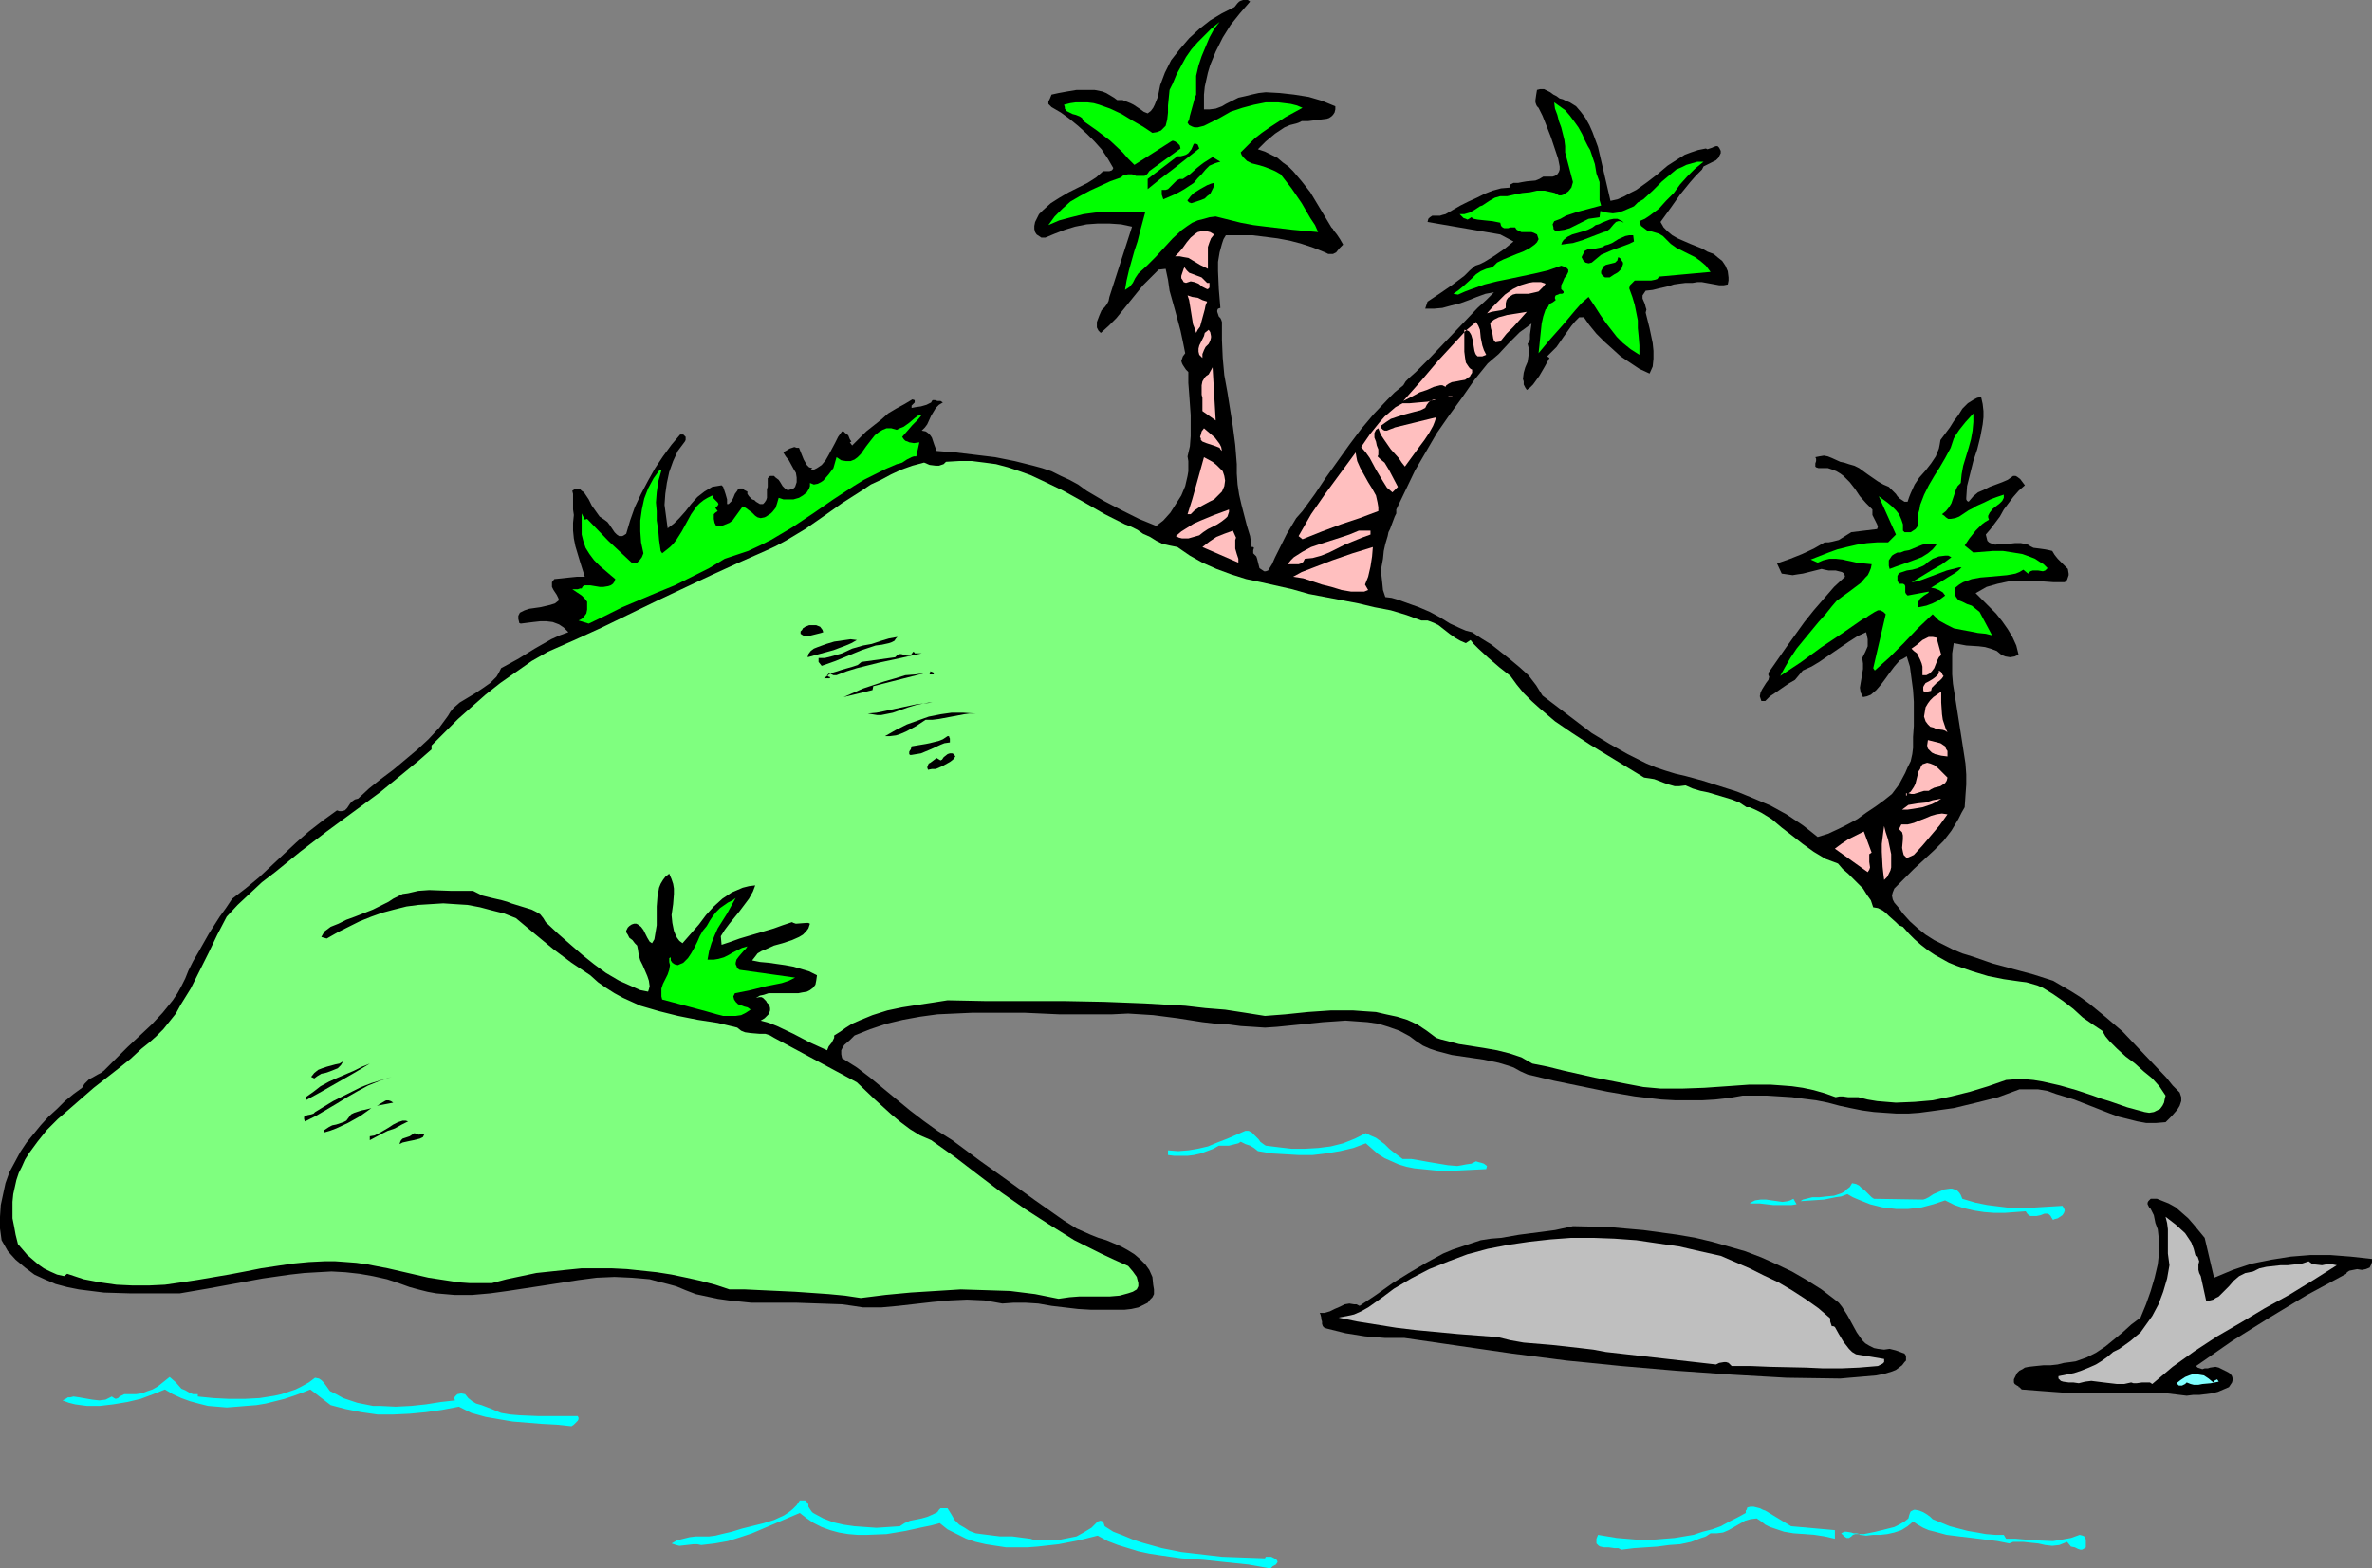 <?xml version="1.0" encoding="UTF-8" standalone="no"?>
<svg
   version="1.0"
   width="129.724mm"
   height="85.798mm"
   id="svg71"
   sodipodi:docname="Palm Tree Island 23.wmf"
   xmlns:inkscape="http://www.inkscape.org/namespaces/inkscape"
   xmlns:sodipodi="http://sodipodi.sourceforge.net/DTD/sodipodi-0.dtd"
   xmlns="http://www.w3.org/2000/svg"
   xmlns:svg="http://www.w3.org/2000/svg">
  <rect width="100%" height="100%" fill="#808080" stroke="none"/>
  <sodipodi:namedview
     id="namedview71"
     pagecolor="#ffffff"
     bordercolor="#000000"
     borderopacity="0.25"
     inkscape:showpageshadow="2"
     inkscape:pageopacity="0.0"
     inkscape:pagecheckerboard="0"
     inkscape:deskcolor="#d1d1d1"
     inkscape:document-units="mm" />
  <defs
     id="defs1">
    <pattern
       id="WMFhbasepattern"
       patternUnits="userSpaceOnUse"
       width="6"
       height="6"
       x="0"
       y="0" />
  </defs>
  <path
     style="fill:#000000;fill-opacity:1;fill-rule:evenodd;stroke:none"
     d="m 258.398,0.323 -2.101,2.424 -1.939,2.424 -1.616,2.585 -1.454,2.908 -1.131,2.747 -0.485,1.616 -0.323,1.454 -0.323,1.454 -0.162,1.616 v 1.616 1.454 h 1.131 l 1.293,-0.162 1.293,-0.485 0.808,-0.485 1.293,-0.646 1.293,-0.646 1.454,-0.323 1.293,-0.323 1.454,-0.323 1.454,-0.162 2.909,0.162 2.909,0.323 3.07,0.485 2.747,0.808 2.747,1.131 v 0.646 l -0.162,0.646 -0.323,0.485 -0.323,0.323 -0.485,0.323 -0.485,0.162 -1.293,0.162 -1.293,0.162 -1.293,0.162 h -1.293 l -0.646,0.323 -0.485,0.162 -1.293,0.323 -1.131,0.485 -0.97,0.646 -0.97,0.646 -1.939,1.616 -1.616,1.616 1.454,0.485 1.293,0.646 1.293,0.646 1.131,0.969 1.131,0.808 0.97,0.969 1.778,2.1 1.778,2.262 1.454,2.424 2.909,4.847 0.323,0.323 0.162,0.323 0.646,0.808 0.646,0.969 0.646,1.131 -0.323,0.323 -0.485,0.485 -0.646,0.808 -0.646,0.323 h -0.485 -0.485 l -0.646,-0.323 -2.424,-0.969 -2.424,-0.808 -2.424,-0.646 -2.586,-0.485 -2.586,-0.323 -2.586,-0.323 h -2.747 -2.747 l -0.485,0.808 -0.323,0.969 -0.485,1.777 -0.323,1.939 v 1.939 l 0.162,3.716 0.323,3.878 -0.485,0.162 -0.162,0.323 v 0.323 l 0.162,0.485 0.162,0.485 0.323,0.323 0.162,0.323 0.162,0.485 v 3.716 l 0.162,3.716 0.323,3.555 0.646,3.555 1.131,7.109 0.485,3.716 0.323,4.039 v 1.939 l 0.162,2.262 0.323,2.1 0.485,2.1 1.131,4.362 0.646,2.1 0.323,2.262 h 0.323 l 0.162,0.162 -0.162,0.485 v 0.323 0.323 l 0.162,0.162 0.485,0.485 0.162,0.485 0.323,1.293 0.162,0.646 0.485,0.323 0.485,0.323 h 0.323 l 0.485,-0.162 0.808,-1.293 0.646,-1.454 1.616,-3.231 0.808,-1.616 0.97,-1.616 0.97,-1.616 1.293,-1.454 2.586,-3.555 2.262,-3.393 2.424,-3.393 2.424,-3.393 2.424,-3.231 2.586,-3.07 2.909,-3.07 1.454,-1.454 1.778,-1.454 0.485,-0.808 0.646,-0.646 1.454,-1.293 1.454,-1.454 1.454,-1.454 3.232,-3.393 3.394,-3.555 3.232,-3.393 1.778,-1.616 1.616,-1.616 -1.778,0.323 -1.778,0.646 -1.616,0.646 -1.778,0.646 -1.939,0.485 -1.778,0.485 -1.778,0.162 h -1.778 l 0.485,-1.454 2.424,-1.616 2.586,-1.777 2.586,-1.939 1.131,-1.131 1.131,-0.969 0.97,-0.323 0.97,-0.485 2.101,-1.293 2.101,-1.454 1.778,-1.454 -2.747,-1.454 -15.029,-2.585 0.162,-0.646 0.323,-0.323 0.485,-0.323 h 0.485 0.485 0.646 l 0.485,-0.162 0.646,-0.162 3.07,-1.777 1.616,-0.808 1.778,-0.808 1.616,-0.808 1.616,-0.646 1.778,-0.485 1.939,-0.162 v -0.646 l 0.646,-0.323 h 0.97 l 0.808,-0.162 0.97,-0.162 1.778,-0.162 0.808,-0.323 0.808,-0.485 h 1.293 0.646 l 0.485,-0.162 0.485,-0.323 0.323,-0.485 0.162,-0.485 v -0.646 l -0.323,-1.616 -0.485,-1.454 -0.97,-2.908 -1.131,-2.908 -0.646,-1.616 -0.808,-1.616 -0.323,-0.323 -0.162,-0.323 -0.162,-0.485 v -0.485 l 0.162,-1.131 0.162,-0.969 0.646,-0.162 h 0.808 l 0.646,0.323 0.646,0.323 0.646,0.485 0.646,0.323 0.646,0.485 0.646,0.162 0.646,0.323 0.808,0.323 1.293,0.808 0.97,1.131 0.97,1.293 0.808,1.454 0.646,1.454 1.131,3.07 2.586,11.148 1.454,-0.323 1.454,-0.646 1.131,-0.646 1.293,-0.646 2.262,-1.616 2.101,-1.616 2.101,-1.777 2.262,-1.454 1.293,-0.808 1.293,-0.485 1.454,-0.485 1.616,-0.323 0.323,0.162 0.485,-0.162 0.485,-0.162 0.323,-0.162 0.485,-0.162 h 0.323 l 0.323,0.323 0.162,0.323 0.162,0.323 v 0.485 l -0.162,0.323 -0.323,0.646 -0.485,0.485 -0.646,0.323 -1.293,0.646 -0.646,0.323 -0.323,0.646 -1.293,1.293 -1.131,1.293 -2.101,2.585 -1.939,2.747 -2.101,2.908 0.646,1.131 0.808,0.808 0.97,0.808 1.131,0.646 2.586,1.131 2.424,0.969 1.131,0.646 1.293,0.485 0.97,0.808 0.808,0.646 0.646,0.969 0.485,1.131 0.162,1.293 v 0.646 l -0.162,0.808 -0.808,0.162 h -0.97 l -3.555,-0.646 h -0.97 l -0.97,0.162 h -1.454 l -1.293,0.162 -1.131,0.162 -0.97,0.323 -2.101,0.485 -1.293,0.323 -1.454,0.162 -0.323,0.485 -0.323,0.485 v 0.646 l 0.485,1.131 0.162,0.646 0.162,0.485 -0.162,0.646 0.808,3.231 0.646,3.07 0.162,1.616 v 1.616 l -0.162,1.616 -0.646,1.454 -2.101,-0.969 -1.939,-1.293 -1.939,-1.293 -1.778,-1.616 -1.616,-1.454 -1.616,-1.616 -1.454,-1.777 -1.131,-1.616 h -0.97 l -0.808,0.808 -0.808,0.969 -1.616,2.262 -1.454,2.1 -0.97,0.969 -0.97,0.969 0.485,0.323 -0.97,1.777 -1.131,1.939 -1.293,1.777 -0.646,0.646 -0.646,0.485 -0.323,-0.485 -0.323,-0.646 v -0.646 l -0.162,-0.485 0.162,-1.293 0.323,-1.131 0.485,-1.131 0.162,-1.131 0.162,-1.293 -0.162,-0.646 -0.162,-0.646 0.323,-0.485 0.162,-0.485 v -0.969 l 0.162,-1.131 0.162,-1.131 -1.293,0.969 -1.131,0.808 -2.262,2.262 -2.101,2.262 -1.131,0.969 -1.131,0.969 -2.747,3.393 -2.586,3.716 -2.586,3.555 -2.586,3.716 -2.262,3.878 -2.262,3.878 -1.939,4.039 -1.939,4.039 v 0.808 l -0.323,0.646 -0.485,1.293 -0.485,1.293 -0.323,0.646 -0.162,0.808 -0.485,1.616 -0.323,1.454 -0.162,1.616 -0.323,1.777 v 1.616 l 0.162,1.454 0.162,1.616 0.485,1.454 1.293,0.162 1.131,0.323 2.262,0.808 2.262,0.808 2.262,0.969 2.101,1.131 2.101,1.293 2.101,0.969 1.131,0.485 1.293,0.323 1.939,1.293 2.101,1.293 3.878,3.07 1.939,1.616 1.778,1.616 1.616,2.1 1.293,2.1 3.394,2.585 3.394,2.585 3.394,2.585 3.717,2.262 3.717,2.1 3.878,1.939 1.939,0.808 1.939,0.646 2.101,0.646 2.101,0.485 3.555,0.969 3.555,1.131 3.555,1.131 3.555,1.454 3.394,1.454 3.232,1.777 3.394,2.262 1.454,1.131 1.616,1.293 2.101,-0.646 2.101,-0.969 1.939,-0.969 2.101,-1.131 1.778,-1.293 1.939,-1.293 1.778,-1.293 1.616,-1.293 1.454,-1.939 1.293,-2.424 0.485,-1.131 0.646,-1.293 0.323,-1.454 0.162,-1.293 v -2.262 l 0.162,-2.262 v -5.009 l -0.162,-2.424 -0.323,-2.424 -0.323,-2.424 -0.646,-2.1 -0.808,0.485 -0.646,0.323 -1.131,1.293 -0.97,1.293 -0.808,1.131 -0.97,1.293 -0.97,1.131 -1.131,0.969 -0.808,0.323 -0.808,0.162 -0.485,-0.969 -0.162,-0.969 0.162,-0.969 0.162,-0.969 0.323,-1.939 v -1.131 l -0.162,-1.131 0.646,-1.293 0.485,-1.131 v -0.646 -0.808 l -0.162,-0.808 -0.162,-0.646 -1.778,0.808 -1.778,1.131 -3.07,2.1 -3.07,2.1 -1.616,0.969 -1.778,0.808 -0.808,0.969 -0.808,0.969 -1.131,0.646 -0.97,0.646 -2.101,1.454 -0.97,0.646 -0.97,0.969 h -0.808 l -0.162,-0.485 -0.162,-0.485 0.162,-0.808 0.323,-0.646 0.808,-1.293 0.485,-0.646 0.162,-0.646 -0.162,-0.323 v -0.485 l 3.717,-5.332 3.717,-5.17 1.939,-2.424 2.101,-2.424 2.101,-2.424 2.262,-2.1 -0.162,-0.646 -0.485,-0.323 -0.646,-0.162 -0.646,-0.162 h -0.808 -0.646 l -0.808,-0.162 -0.646,-0.162 -1.939,0.485 -1.939,0.485 -1.131,0.162 -0.97,0.162 -1.131,-0.162 -1.131,-0.162 -0.97,-2.1 2.747,-0.969 2.424,-0.969 2.424,-1.131 2.262,-1.293 h 0.808 l 0.808,-0.162 0.646,-0.162 0.646,-0.162 1.293,-0.808 1.293,-0.808 5.333,-0.646 0.162,-0.485 -0.162,-0.485 -0.485,-0.969 -0.485,-0.969 v -0.485 -0.646 l -1.293,-1.293 -1.293,-1.454 -0.97,-1.454 -1.131,-1.454 -1.293,-1.293 -0.646,-0.485 -0.808,-0.485 -0.808,-0.323 -0.97,-0.323 h -0.97 -0.97 l -0.485,-0.162 -0.162,-0.162 V 96.135 95.812 l 0.162,-0.485 v -0.485 l -0.162,-0.323 0.808,-0.162 0.97,-0.162 0.808,0.162 0.808,0.323 1.778,0.808 0.808,0.162 0.97,0.323 1.131,0.323 0.97,0.485 1.778,1.293 2.101,1.454 1.131,0.646 1.131,0.485 0.485,0.485 0.97,0.969 0.323,0.485 0.485,0.485 0.485,0.323 0.485,0.323 h 0.646 l 0.323,-0.969 0.323,-0.808 0.808,-1.777 0.97,-1.454 1.293,-1.454 1.131,-1.454 0.97,-1.454 0.323,-0.808 0.323,-0.808 0.162,-0.808 0.162,-0.969 0.97,-1.293 0.97,-1.293 0.808,-1.293 0.97,-1.293 0.808,-1.293 1.131,-1.131 1.293,-0.808 0.646,-0.323 0.808,-0.162 0.323,1.454 0.162,1.454 V 86.279 l -0.162,1.454 -0.485,2.585 -0.646,2.585 -0.808,2.424 -0.646,2.585 -0.646,2.585 -0.162,2.424 v 0.323 l 0.162,0.323 0.323,0.162 0.97,-1.131 0.97,-0.808 1.131,-0.485 1.293,-0.646 2.586,-0.969 1.131,-0.485 1.131,-0.808 h 0.485 l 0.323,0.162 0.646,0.485 0.485,0.646 0.485,0.646 -1.293,1.131 -1.131,1.293 -1.939,2.585 -0.808,1.454 -0.97,1.293 -0.97,1.293 -0.97,1.131 0.162,0.646 0.162,0.646 0.323,0.323 0.323,0.162 0.485,0.162 0.485,0.162 1.293,-0.162 h 1.293 l 1.454,-0.162 h 1.293 l 0.808,0.162 0.646,0.162 0.485,0.323 0.646,0.323 1.293,0.162 1.131,0.162 0.808,0.162 0.646,0.162 0.485,0.808 0.646,0.808 1.454,1.454 0.646,0.646 0.162,0.969 v 0.323 l -0.162,0.485 -0.162,0.485 -0.485,0.485 h -2.262 l -2.262,-0.162 -4.686,-0.162 -2.424,0.162 -2.262,0.485 -2.262,0.646 -1.131,0.646 -1.131,0.646 2.747,2.747 1.454,1.454 1.293,1.616 1.131,1.616 0.97,1.616 0.808,1.777 0.485,1.939 -0.485,0.162 -0.323,0.162 -0.97,0.162 -0.97,-0.162 -0.808,-0.323 -0.97,-0.808 -1.293,-0.485 -1.131,-0.323 -1.293,-0.162 -2.586,-0.162 -2.586,-0.485 -0.323,2.1 v 2.1 2.262 l 0.162,1.939 0.646,4.039 1.293,8.24 0.646,4.201 0.162,2.262 v 2.1 l -0.162,2.262 -0.162,2.424 -0.646,1.131 -0.646,1.293 -1.454,2.424 -1.616,2.1 -1.939,1.939 -4.202,3.878 -2.101,2.1 -1.939,1.939 -0.323,0.808 -0.162,0.646 0.162,0.808 0.323,0.646 0.97,1.131 0.808,1.131 1.454,1.616 1.616,1.454 1.616,1.293 1.778,1.131 1.939,0.969 1.939,0.969 1.939,0.808 2.101,0.646 4.202,1.454 4.202,1.131 4.202,1.131 4.04,1.293 1.939,1.131 1.939,1.131 1.778,1.131 1.778,1.293 3.555,2.908 3.394,2.908 3.07,3.231 3.07,3.231 2.909,3.07 1.293,1.616 1.454,1.454 0.323,0.969 v 0.808 l -0.323,0.969 -0.485,0.808 -1.131,1.293 -0.646,0.646 -0.646,0.646 -1.939,0.162 h -2.101 l -1.778,-0.323 -1.939,-0.485 -1.939,-0.485 -1.778,-0.646 -3.717,-1.454 -3.717,-1.454 -3.717,-1.131 -1.778,-0.646 -1.939,-0.323 h -1.939 -1.939 l -4.363,1.616 -4.525,1.131 -4.686,1.131 -4.686,0.646 -2.424,0.323 -2.262,0.162 h -2.424 l -2.424,-0.162 -2.262,-0.162 -2.424,-0.323 -2.424,-0.485 -2.262,-0.485 -2.424,-0.646 -2.424,-0.485 -2.586,-0.323 -2.424,-0.323 -5.171,-0.323 h -5.01 l -2.747,0.485 -2.909,0.323 -2.747,0.162 h -2.747 -2.747 l -2.909,-0.162 -5.494,-0.646 -5.656,-0.969 -5.494,-1.131 -5.494,-1.131 -5.494,-1.293 -1.454,-0.646 -1.454,-0.808 -1.454,-0.485 -1.616,-0.485 -3.07,-0.646 -6.626,-0.969 -3.07,-0.808 -1.454,-0.485 -1.454,-0.646 -1.454,-0.969 -1.293,-0.969 -2.101,-1.131 -2.262,-0.808 -2.101,-0.646 -2.262,-0.323 -2.262,-0.162 -2.262,-0.162 -2.262,0.162 -2.424,0.162 -4.686,0.485 -4.848,0.485 -2.424,0.162 -2.424,-0.162 -2.586,-0.162 -2.424,-0.323 -2.747,-0.162 -2.747,-0.323 -5.171,-0.808 -5.01,-0.646 -2.586,-0.162 -2.586,-0.162 -3.394,0.162 h -3.555 -7.272 l -7.11,-0.323 h -7.434 -3.555 l -3.555,0.162 -3.555,0.162 -3.555,0.485 -3.555,0.646 -3.394,0.808 -3.394,1.131 -3.232,1.293 -0.97,0.969 -1.131,0.969 -0.323,0.485 -0.323,0.646 V 217.96 l 0.162,0.808 3.07,1.939 2.747,2.1 5.494,4.524 2.747,2.262 2.747,2.1 2.909,2.1 3.07,1.939 5.656,4.201 5.656,4.039 5.818,4.201 5.979,4.201 1.293,0.808 1.293,0.808 2.909,1.293 1.616,0.646 1.616,0.485 3.07,1.293 1.454,0.808 1.293,0.808 1.131,0.969 1.131,1.131 0.808,1.131 0.646,1.454 0.162,1.616 0.162,0.969 v 0.969 l -0.323,0.646 -0.485,0.485 -0.485,0.646 -0.646,0.323 -1.293,0.646 -1.454,0.323 -1.454,0.162 h -1.454 -2.586 -2.747 l -2.747,-0.162 -5.494,-0.646 -2.747,-0.485 -2.586,-0.162 h -2.586 l -2.262,0.162 -1.778,-0.323 -1.939,-0.323 -3.555,-0.162 -3.555,0.162 -3.555,0.323 -7.11,0.808 -3.555,0.323 h -3.717 l -2.101,-0.323 -2.262,-0.323 -4.686,-0.162 -4.686,-0.162 h -4.686 -4.686 l -4.686,-0.485 -2.262,-0.323 -2.262,-0.485 -2.262,-0.485 -2.101,-0.808 -1.939,-0.808 -1.778,-0.485 -1.939,-0.485 -1.778,-0.485 -1.778,-0.162 -1.939,-0.162 -3.555,-0.162 -3.717,0.162 -3.717,0.485 -7.272,1.131 -7.434,1.131 -3.555,0.485 -3.717,0.323 h -3.717 l -3.717,-0.323 -1.778,-0.323 -1.939,-0.485 -1.778,-0.485 -1.778,-0.646 -2.909,-0.969 -2.909,-0.646 -2.747,-0.485 -2.909,-0.323 -2.909,-0.162 -2.909,0.162 -2.747,0.162 -2.909,0.323 -5.656,0.808 -11.474,2.1 -5.656,0.969 h -5.01 -5.333 l -5.333,-0.162 -2.586,-0.323 -2.586,-0.323 -2.424,-0.485 -2.424,-0.646 -2.262,-0.969 -2.101,-0.969 -1.939,-1.454 -1.939,-1.616 -1.616,-1.777 -0.646,-1.131 -0.646,-1.131 L 0,253.99 v -2.424 l 0.162,-2.424 0.485,-2.262 0.485,-2.262 0.808,-2.262 1.131,-2.1 1.131,-2.1 1.293,-1.939 1.454,-1.777 1.454,-1.777 1.616,-1.777 1.778,-1.616 1.616,-1.616 1.778,-1.454 1.778,-1.293 0.485,-0.808 0.485,-0.485 0.485,-0.485 0.646,-0.323 1.131,-0.646 0.646,-0.323 0.646,-0.485 2.424,-2.424 2.424,-2.424 5.01,-4.686 2.262,-2.424 2.101,-2.585 0.97,-1.454 0.808,-1.454 0.808,-1.616 0.646,-1.616 0.97,-1.939 1.131,-1.939 2.101,-3.716 2.262,-3.555 1.293,-1.777 1.293,-1.939 2.747,-2.1 2.747,-2.262 5.171,-4.847 2.586,-2.424 2.586,-2.262 2.909,-2.262 2.909,-2.1 0.485,0.162 h 0.485 l 0.646,-0.162 0.485,-0.485 0.323,-0.485 0.323,-0.485 0.485,-0.485 0.485,-0.323 0.646,-0.162 2.262,-2.1 2.424,-1.939 2.586,-1.939 5.01,-4.201 2.262,-2.1 2.262,-2.424 1.778,-2.424 0.485,-0.808 0.646,-0.808 1.293,-1.131 1.616,-0.969 1.616,-0.969 1.454,-0.969 1.616,-1.131 0.646,-0.646 0.646,-0.646 0.485,-0.808 0.485,-0.969 3.555,-1.939 3.394,-2.1 3.394,-1.939 1.778,-0.808 1.778,-0.646 -0.485,-0.485 -0.485,-0.485 -0.97,-0.646 -1.293,-0.485 -1.293,-0.162 h -1.293 l -1.454,0.162 -2.586,0.323 -0.323,-0.162 v -0.162 l -0.162,-0.646 v -0.646 l 0.323,-0.646 0.97,-0.485 0.97,-0.323 2.262,-0.323 2.101,-0.485 0.97,-0.323 0.808,-0.646 -0.162,-0.485 -0.323,-0.646 -0.646,-0.969 -0.323,-0.646 v -0.485 -0.485 l 0.485,-0.646 1.616,-0.162 1.454,-0.162 1.616,-0.162 h 1.616 l -0.97,-3.07 -0.97,-3.231 -0.323,-1.616 -0.162,-1.616 v -1.616 l 0.162,-1.616 -0.162,-1.131 v -2.747 -0.485 l -0.162,-0.646 0.485,-0.323 h 0.485 0.646 l 0.323,0.323 0.485,0.323 0.323,0.485 0.646,0.969 0.646,1.293 0.808,1.131 0.808,1.131 0.485,0.323 0.485,0.323 0.646,0.485 0.485,0.646 0.97,1.454 0.485,0.485 0.485,0.323 h 0.323 0.323 l 0.323,-0.162 0.485,-0.323 0.808,-2.747 0.97,-2.747 1.293,-2.747 1.454,-2.747 1.454,-2.585 1.616,-2.424 1.778,-2.424 1.778,-2.1 h 0.646 l 0.485,0.485 v 0.485 0.162 l -0.162,0.323 -1.454,1.939 -0.97,2.1 -0.808,2.262 -0.485,2.262 -0.323,2.262 -0.162,2.262 0.323,2.424 0.323,2.424 0.646,-0.485 0.646,-0.485 1.131,-1.131 1.293,-1.454 1.131,-1.454 1.293,-1.454 1.454,-1.131 0.808,-0.485 0.808,-0.485 0.97,-0.162 0.97,-0.162 0.323,0.323 0.162,0.485 0.323,0.969 0.323,1.131 v 0.485 0.485 h 0.323 l 0.162,-0.162 0.485,-0.485 0.323,-0.646 0.323,-0.808 0.485,-0.646 0.162,-0.323 0.323,-0.162 h 0.323 0.323 l 0.323,0.323 0.646,0.323 v 0.485 l 0.323,0.485 0.323,0.323 0.323,0.323 0.485,0.162 0.323,0.323 0.808,0.485 h 0.646 l 0.323,-0.323 0.323,-0.485 0.162,-0.485 v -1.131 -0.646 l 0.162,-0.485 v -1.777 l 0.162,-0.162 0.323,-0.323 h 0.485 0.323 l 0.323,0.323 0.646,0.485 0.323,0.485 0.485,0.808 0.485,0.485 0.485,0.323 h 0.323 l 0.485,-0.162 0.485,-0.162 0.323,-0.323 0.323,-0.969 v -0.969 l -0.162,-0.969 -0.485,-0.808 -0.97,-1.777 -0.646,-0.808 -0.485,-0.808 0.162,-0.162 0.323,-0.162 0.808,-0.485 0.97,-0.323 0.485,0.162 h 0.485 l 0.97,2.424 0.646,1.131 0.485,0.485 0.646,0.162 -0.323,0.323 v 0 l 0.162,0.162 0.485,-0.162 0.646,-0.323 0.97,-0.646 0.808,-0.969 0.646,-1.131 1.293,-2.424 0.646,-1.293 0.808,-1.131 h 0.323 l 0.323,0.323 0.646,0.485 0.323,0.808 0.323,0.485 -0.323,0.162 0.485,0.646 2.909,-2.908 3.07,-2.424 1.454,-1.293 1.616,-0.969 1.778,-0.969 1.616,-0.969 0.485,0.162 v 0.323 0.162 l -0.162,0.162 -0.485,0.485 v 0.162 0.323 l 0.808,-0.162 1.131,-0.162 1.131,-0.323 0.97,-0.485 0.162,-0.323 0.162,-0.162 h 0.485 l 0.485,0.162 h 0.646 l 0.485,0.323 -0.808,0.485 -0.646,0.646 -0.97,1.616 -0.808,1.777 -0.485,0.646 -0.646,0.646 0.808,0.162 0.485,0.323 0.485,0.485 0.323,0.485 0.485,1.454 0.485,1.293 4.04,0.323 4.04,0.485 4.04,0.485 4.04,0.808 3.878,0.969 1.778,0.485 1.939,0.646 1.939,0.969 1.778,0.808 1.778,0.969 1.778,1.293 3.555,2.1 3.717,1.939 3.555,1.777 3.555,1.454 1.454,-1.131 1.454,-1.616 1.131,-1.777 1.131,-1.777 0.808,-1.939 0.485,-2.1 0.162,-0.969 v -0.969 -1.131 l -0.162,-0.969 0.485,-2.1 0.162,-2.1 v -2.1 -2.262 l -0.323,-4.524 -0.162,-2.1 v -2.262 l -0.485,-0.485 -0.323,-0.485 -0.323,-0.485 -0.162,-0.323 -0.162,-0.485 0.162,-0.485 0.162,-0.485 0.485,-0.646 -0.485,-2.424 -0.485,-2.262 -1.131,-4.201 -1.131,-4.039 -0.323,-2.262 -0.485,-2.262 -1.454,0.162 -1.616,1.616 -1.616,1.616 -2.747,3.393 -2.747,3.393 -1.616,1.616 -1.616,1.454 -0.485,-0.485 -0.323,-0.646 v -0.485 -0.646 l 0.485,-1.293 0.485,-1.131 0.646,-0.646 0.485,-0.646 0.323,-0.646 0.162,-0.808 4.686,-14.541 -2.262,-0.485 -2.424,-0.162 h -2.424 l -2.262,0.162 -2.424,0.485 -2.101,0.646 -2.101,0.808 -1.939,0.808 h -0.808 l -0.485,-0.323 -0.485,-0.323 -0.323,-0.485 -0.162,-0.646 v -0.646 l 0.162,-0.808 0.323,-0.646 0.485,-0.969 0.808,-0.808 1.616,-1.454 1.778,-1.131 1.939,-1.131 3.878,-1.939 1.778,-1.131 1.454,-1.293 h 0.646 0.646 l 0.485,-0.162 0.162,-0.162 0.162,-0.323 -1.131,-1.939 -1.293,-1.939 -1.454,-1.616 -1.616,-1.616 -1.778,-1.616 -1.778,-1.454 -1.778,-1.293 -1.939,-1.131 -0.323,-0.323 -0.323,-0.323 v -0.323 -0.162 l 0.323,-0.646 0.323,-0.808 1.454,-0.323 1.778,-0.323 1.939,-0.323 h 1.778 1.939 l 1.616,0.323 0.808,0.323 0.808,0.485 0.808,0.485 0.646,0.485 h 1.131 l 0.808,0.323 0.808,0.323 0.646,0.323 1.454,0.969 0.646,0.485 0.808,0.323 0.646,-0.485 0.485,-0.646 0.323,-0.646 0.323,-0.808 0.323,-0.808 0.162,-0.808 0.323,-1.616 0.485,-1.293 0.485,-1.293 0.646,-1.293 0.646,-1.293 1.778,-2.262 1.939,-2.262 2.101,-1.939 2.262,-1.777 2.424,-1.454 2.586,-1.293 0.646,-0.808 0.323,-0.323 0.323,-0.162 L 256.944,0 h 0.485 0.485 z"
     id="path1" />
  <path
     style="fill:#00ff00;fill-opacity:1;fill-rule:evenodd;stroke:none"
     d="m 247.248,19.55 -0.323,0.808 -0.162,0.646 -0.808,2.908 -0.162,0.808 -0.323,0.646 0.323,0.485 0.646,0.323 0.485,0.162 h 0.646 l 1.293,-0.323 0.97,-0.485 2.262,-1.131 2.262,-1.293 2.424,-0.808 2.424,-0.646 2.424,-0.485 h 2.586 l 1.293,0.162 1.293,0.162 1.293,0.323 1.131,0.485 -3.555,1.939 -3.232,2.1 -1.616,1.131 -1.454,1.131 -1.454,1.454 -1.454,1.454 0.162,0.485 0.323,0.485 0.808,0.808 0.97,0.485 1.293,0.323 1.131,0.323 1.293,0.485 1.131,0.485 1.131,0.646 2.262,2.908 2.101,3.07 1.778,3.07 0.97,1.454 0.646,1.454 -5.333,-0.485 -5.494,-0.646 -2.586,-0.323 -2.586,-0.485 -2.586,-0.646 -2.586,-0.646 -1.293,0.162 -1.131,0.323 -1.293,0.323 -1.131,0.485 -0.97,0.646 -1.131,0.808 -1.939,1.777 -1.778,1.939 -1.778,1.939 -1.778,1.777 -1.778,1.616 -0.646,0.969 -0.485,0.969 -0.646,0.808 -0.485,0.323 -0.485,0.323 0.323,-1.939 0.485,-2.1 1.131,-4.039 0.646,-1.939 0.485,-1.939 1.131,-4.201 h -5.171 -2.586 l -2.586,0.162 -2.424,0.323 -2.586,0.646 -2.424,0.646 -2.262,0.969 1.293,-1.777 1.616,-1.616 1.616,-1.454 1.939,-1.131 2.101,-1.131 2.101,-0.969 2.101,-0.969 2.262,-0.808 0.323,-0.323 0.323,-0.162 0.808,-0.162 h 0.808 l 0.808,0.323 h 0.646 0.808 0.323 l 0.323,-0.162 0.323,-0.323 0.323,-0.485 6.464,-4.686 -0.162,-0.646 -0.485,-0.485 -0.485,-0.323 -0.485,-0.162 -0.323,0.162 -7.595,4.847 -1.293,-1.293 -1.131,-1.293 -2.586,-2.424 -2.747,-2.1 -2.747,-1.939 -0.323,-0.646 -0.485,-0.323 -0.808,-0.323 -0.646,-0.162 -0.646,-0.323 -0.646,-0.323 -0.323,-0.485 V 22.135 l -0.162,-0.485 1.293,-0.323 1.131,-0.162 h 1.293 1.131 l 1.293,0.162 1.131,0.323 2.262,0.808 2.424,1.131 2.101,1.293 2.262,1.293 1.939,1.293 0.97,-0.162 0.808,-0.323 0.485,-0.485 0.485,-0.485 0.162,-0.646 0.162,-0.646 0.162,-1.454 v -1.454 l 0.162,-1.616 0.162,-1.616 0.323,-0.646 0.323,-0.646 0.808,-1.939 0.97,-1.777 0.97,-1.777 1.131,-1.616 1.293,-1.454 1.454,-1.454 1.454,-1.454 1.616,-1.293 -1.131,1.454 -0.97,1.777 -0.808,1.939 -0.808,1.939 -0.646,1.939 -0.485,2.1 v 1.939 z"
     id="path2" />
  <path
     style="fill:#00ff00;fill-opacity:1;fill-rule:evenodd;stroke:none"
     d="m 328.209,30.214 0.485,0.808 0.323,0.969 0.646,1.939 0.323,1.939 0.646,1.777 v 2.424 1.293 l 0.323,1.131 -2.424,0.646 -2.424,0.646 -2.424,0.808 -1.131,0.646 -1.293,0.485 -0.323,0.646 0.162,0.646 v 0.323 l 0.323,0.323 h 0.323 0.485 l 1.131,-0.162 1.131,-0.323 1.939,-0.969 1.939,-0.969 1.131,-0.162 1.131,-0.162 0.162,-1.293 1.293,0.323 1.293,0.162 1.131,-0.162 0.97,-0.323 1.131,-0.485 1.131,-0.485 0.808,-0.808 1.131,-0.646 1.939,-1.777 1.939,-1.939 1.939,-1.616 0.97,-0.808 1.131,-0.485 0.97,-0.485 1.131,-0.323 1.131,-0.323 h 0.646 0.646 l -1.778,1.454 -1.616,1.616 -1.454,1.616 -1.293,1.777 -1.616,1.616 -1.454,1.616 -1.939,1.454 -0.97,0.646 -1.131,0.485 0.162,0.485 0.162,0.485 0.646,0.485 0.646,0.485 0.808,0.162 1.616,0.485 0.808,0.485 0.646,0.646 0.97,0.969 1.131,0.808 2.586,1.293 1.293,0.646 1.131,0.808 1.131,0.969 0.485,0.646 0.485,0.646 -10.666,0.969 -0.323,0.485 -0.485,0.162 -0.808,0.162 h -0.97 -0.808 -0.97 -0.646 l -0.323,0.323 -0.323,0.323 -0.323,0.323 -0.162,0.646 0.646,1.777 0.485,1.616 0.323,1.616 0.323,1.616 v 1.616 l 0.162,1.616 0.162,1.939 v 1.939 l -1.778,-1.131 -1.616,-1.293 -1.293,-1.293 -1.131,-1.454 -1.131,-1.454 -1.131,-1.616 -1.131,-1.777 -1.293,-1.939 -1.454,1.293 -1.293,1.454 -2.586,3.07 -2.586,2.908 -2.424,2.908 0.162,-1.454 0.162,-1.616 0.323,-3.07 0.323,-1.454 0.485,-1.454 0.485,-0.485 0.323,-0.646 0.646,-0.323 0.646,-0.485 -0.162,-0.323 v -0.323 l 0.162,-0.323 0.485,-0.162 0.323,-0.162 h 0.485 l 0.323,-0.162 v -0.162 -0.162 l -0.162,-0.162 -0.323,-0.323 V 58.974 l 0.323,-0.646 0.323,-0.808 0.485,-0.646 0.323,-0.646 v -0.162 -0.323 l -0.162,-0.162 -0.323,-0.323 -0.485,-0.162 -0.485,-0.162 -2.747,0.969 -2.747,0.646 -5.333,1.131 -2.424,0.485 -2.586,0.646 -2.747,0.969 -1.293,0.485 -1.454,0.646 -0.97,-0.162 1.131,-0.808 0.97,-0.808 1.778,-1.616 0.808,-0.808 0.97,-0.646 1.131,-0.485 1.293,-0.323 0.485,-0.485 0.485,-0.485 1.293,-0.646 2.747,-1.131 1.293,-0.485 1.293,-0.646 1.131,-0.808 0.485,-0.485 0.323,-0.646 -0.162,-0.485 -0.162,-0.485 -0.646,-0.323 -0.485,-0.162 h -0.808 -0.646 -0.646 l -0.646,-0.323 -0.323,-0.162 -0.323,-0.485 h -0.646 -0.323 l -0.485,0.162 h -0.323 -0.485 l -0.323,-0.162 -0.323,-0.323 -0.162,-0.646 -0.808,-0.162 -0.808,-0.162 -1.616,-0.162 -1.454,-0.162 -0.808,-0.162 -0.485,-0.323 -0.485,0.323 -0.323,0.162 -0.323,-0.162 -0.485,-0.162 -0.485,-0.485 -0.323,-0.323 h -0.323 1.293 l 1.131,-0.323 1.131,-0.646 0.97,-0.646 0.485,-0.162 0.485,-0.323 0.97,-0.646 1.131,-0.646 1.131,-0.323 h 1.454 l 1.454,-0.323 1.616,-0.323 1.616,-0.162 1.454,-0.323 h 1.616 l 1.454,0.323 0.646,0.162 0.808,0.485 h 0.485 l 0.485,-0.162 0.485,-0.323 0.485,-0.323 0.646,-0.808 0.323,-1.131 -1.616,-6.14 v -1.293 l -0.162,-1.293 -0.646,-2.585 -0.485,-1.293 -0.323,-1.293 -0.485,-1.293 -0.162,-1.293 1.131,0.808 1.131,0.808 0.97,1.131 0.97,1.293 0.808,1.131 0.808,1.454 0.485,1.131 z"
     id="path3" />
  <path
     style="fill:#000000;fill-opacity:1;fill-rule:evenodd;stroke:none"
     d="m 247.894,30.699 -5.333,4.201 -2.747,2.1 -2.586,2.1 v -2.1 l 6.141,-4.686 h 0.646 l 0.646,-0.162 0.485,-0.162 0.485,-0.323 0.646,-0.808 0.485,-1.131 h 0.323 0.162 l 0.323,0.162 z"
     id="path4" />
  <path
     style="fill:#000000;fill-opacity:1;fill-rule:evenodd;stroke:none"
     d="m 252.257,33.445 -0.646,0.162 -0.485,0.162 -1.131,0.485 -0.808,0.808 -0.808,0.969 -0.808,0.808 -0.808,0.969 -0.97,0.646 -0.97,0.646 -1.131,0.646 -0.97,0.485 -2.262,0.969 -0.162,-0.485 -0.162,-0.485 v -0.969 h 0.808 l 0.485,-0.162 0.485,-0.485 0.485,-0.485 0.808,-0.808 0.646,-0.323 h 0.646 l 1.454,-0.969 1.454,-1.293 0.808,-0.646 0.646,-0.485 1.778,-1.131 z"
     id="path5" />
  <path
     style="fill:#000000;fill-opacity:1;fill-rule:evenodd;stroke:none"
     d="m 250.965,37.808 -0.162,0.969 -0.323,0.646 -0.323,0.646 -0.646,0.485 -0.485,0.485 -0.808,0.323 -1.454,0.485 -0.485,0.162 -0.485,-0.162 -0.323,-0.323 v -0.162 l 0.162,-0.162 0.485,-0.646 0.646,-0.646 1.293,-0.808 1.454,-0.808 0.808,-0.323 z"
     id="path6" />
  <path
     style="fill:#000000;fill-opacity:1;fill-rule:evenodd;stroke:none"
     d="m 335.643,46.048 -0.323,-0.162 -0.323,-0.162 h -0.485 l -0.485,0.162 -0.485,0.485 -0.808,0.969 -0.646,0.485 -0.646,0.162 -2.101,0.808 -2.101,0.808 -2.101,0.646 -1.293,0.162 -1.131,0.162 0.162,-0.485 0.323,-0.485 0.808,-0.646 0.97,-0.485 1.131,-0.323 1.131,-0.323 0.97,-0.323 0.97,-0.485 0.646,-0.485 0.646,-0.162 0.646,-0.323 0.808,-0.323 0.808,-0.323 0.808,-0.162 h 0.808 l 0.646,0.323 0.323,0.162 z"
     id="path7" />
  <path
     style="fill:#ffbfbf;fill-opacity:1;fill-rule:evenodd;stroke:none"
     d="m 250.965,48.471 -0.646,0.808 -0.323,0.808 -0.323,0.969 v 0.969 0.808 0.969 1.777 l -1.616,-0.808 -1.616,-0.969 -0.808,-0.485 -0.97,-0.162 -0.808,-0.162 h -0.97 l 0.808,-0.808 0.808,-0.969 0.808,-1.131 0.808,-0.969 0.97,-0.808 0.485,-0.323 0.646,-0.162 h 0.646 0.646 l 0.646,0.162 z"
     id="path8" />
  <path
     style="fill:#000000;fill-opacity:1;fill-rule:evenodd;stroke:none"
     d="m 337.744,49.926 -0.97,0.485 -1.293,0.485 -2.262,0.808 -1.131,0.485 -1.131,0.485 -0.97,0.808 -0.97,0.808 -0.646,0.162 -0.646,-0.162 -0.485,-0.485 -0.323,-0.646 0.162,-0.323 0.162,-0.323 0.323,-0.646 0.646,-0.323 h 0.808 l 1.616,-0.323 0.646,-0.162 0.485,-0.323 0.646,-0.162 0.808,-0.323 1.293,-0.808 1.454,-0.646 0.808,-0.162 h 0.808 z"
     id="path9" />
  <path
     style="fill:#000000;fill-opacity:1;fill-rule:evenodd;stroke:none"
     d="m 334.512,56.227 -0.485,0.323 -0.323,0.162 -0.97,0.646 h -0.646 -0.323 l -0.485,-0.323 -0.323,-0.485 v -0.485 l 0.162,-0.323 0.323,-0.646 0.485,-0.323 0.646,-0.162 0.646,-0.162 0.646,-0.162 0.485,-0.485 v -0.162 l 0.162,-0.485 0.485,0.323 0.162,0.323 0.323,0.485 v 0.323 l -0.162,0.485 -0.162,0.485 z"
     id="path10" />
  <path
     style="fill:#ffbfbf;fill-opacity:1;fill-rule:evenodd;stroke:none"
     d="m 249.51,58.489 h 0.485 v 0.485 0.485 l -0.162,0.162 -0.162,0.162 h -0.162 l -0.323,-0.162 -0.646,-0.323 -0.808,-0.646 -0.808,-0.323 -0.808,-0.162 -0.485,0.162 -0.485,0.162 -0.485,-0.162 -0.162,-0.323 -0.323,-0.485 v -0.485 l 0.323,-0.969 0.162,-0.485 0.162,-0.323 0.485,0.646 0.485,0.485 1.293,0.485 1.293,0.485 0.485,0.485 z"
     id="path11" />
  <path
     style="fill:#ffbfbf;fill-opacity:1;fill-rule:evenodd;stroke:none"
     d="m 319.483,58.65 -0.485,0.646 -0.485,0.485 -0.485,0.485 -0.646,0.162 -1.454,0.323 h -1.293 -1.293 l -0.646,0.162 -0.485,0.323 -0.485,0.323 -0.323,0.485 -0.162,0.646 v 0.969 l -0.485,0.323 -0.485,0.162 -1.939,0.323 -0.485,0.162 -0.485,0.162 1.131,-1.293 1.293,-1.293 1.293,-1.293 1.616,-1.131 1.616,-0.808 1.616,-0.485 0.97,-0.162 h 0.808 0.808 z"
     id="path12" />
  <path
     style="fill:#ffbfbf;fill-opacity:1;fill-rule:evenodd;stroke:none"
     d="m 249.51,62.367 -0.323,0.808 -0.162,0.808 -0.485,1.777 -0.485,1.777 -0.485,0.646 -0.323,0.646 -0.323,-0.969 -0.323,-0.808 -0.646,-4.039 -0.162,-0.969 -0.323,-0.969 0.97,0.323 1.131,0.162 0.97,0.485 z"
     id="path13" />
  <path
     style="fill:#ffbfbf;fill-opacity:1;fill-rule:evenodd;stroke:none"
     d="m 315.604,64.467 -1.293,1.454 -1.454,1.616 -1.454,1.454 -1.293,1.616 -0.97,0.162 -0.323,-0.323 -0.162,-0.485 -0.162,-0.969 -0.323,-1.131 -0.162,-1.131 0.808,-0.646 0.97,-0.485 1.778,-0.485 2.101,-0.323 z"
     id="path14" />
  <path
     style="fill:#ffbfbf;fill-opacity:1;fill-rule:evenodd;stroke:none"
     d="m 307.201,73.353 -0.808,0.323 h -0.485 -0.485 l -0.323,-0.323 -0.162,-0.323 -0.162,-0.485 -0.162,-0.969 -0.162,-1.131 -0.323,-1.131 -0.162,-0.323 -0.323,-0.485 -0.323,-0.162 -0.646,-0.162 v 4.524 l 0.162,1.293 0.162,0.969 0.646,0.969 0.323,0.323 0.323,0.162 v 0.646 l -0.323,0.485 -0.162,0.323 -0.323,0.162 -0.646,0.485 -0.97,0.162 -0.808,0.162 -0.97,0.162 -0.646,0.323 -0.485,0.323 -0.162,0.323 -0.646,-0.323 h -0.485 l -0.646,0.162 -0.646,0.162 -1.454,0.646 -1.454,0.485 -1.778,0.969 -1.616,0.808 3.717,-4.201 3.555,-4.201 3.878,-4.201 1.778,-1.939 2.101,-1.777 0.485,0.808 0.323,0.808 0.162,1.616 0.323,1.616 0.323,0.969 z"
     id="path15" />
  <path
     style="fill:#ffbfbf;fill-opacity:1;fill-rule:evenodd;stroke:none"
     d="m 248.541,74 -0.646,-0.646 -0.162,-0.646 v -0.646 l 0.162,-0.646 0.323,-0.646 0.646,-1.293 0.162,-0.646 0.808,-0.646 0.323,0.485 0.162,0.808 v 0.323 l -0.162,0.646 -0.323,0.646 -0.646,0.646 -0.323,0.646 -0.323,0.808 z"
     id="path16" />
  <path
     style="fill:#ffbfbf;fill-opacity:1;fill-rule:evenodd;stroke:none"
     d="m 248.541,84.987 v -1.131 -1.131 -0.485 l -0.162,-0.646 v -0.969 -0.969 l 0.162,-0.808 0.485,-0.808 0.323,-0.323 0.485,-0.323 0.808,-1.454 0.646,10.987 z"
     id="path17" />
  <path
     style="fill:#ffbfbf;fill-opacity:1;fill-rule:evenodd;stroke:none"
     d="m 300.252,81.917 -0.323,0.162 h -1.131 0.323 l 0.323,-0.162 h 0.323 z"
     id="path18" />
  <path
     style="fill:#ffbfbf;fill-opacity:1;fill-rule:evenodd;stroke:none"
     d="m 296.859,82.563 h -0.485 l -0.323,0.162 -0.646,0.323 -0.485,0.646 -0.323,0.646 -0.97,0.485 -1.293,0.323 -2.424,0.646 -2.424,0.808 -0.97,0.646 -1.131,0.808 0.162,0.485 0.323,0.323 0.323,0.162 h 0.485 l 0.808,-0.323 0.485,-0.162 0.323,-0.162 8.565,-2.1 -0.323,0.969 -0.323,0.808 -0.808,1.454 -0.97,1.454 -0.97,1.293 -3.07,4.201 -0.646,-0.808 -0.646,-0.969 -1.616,-1.777 -1.454,-2.1 -0.646,-0.969 -0.485,-1.293 -0.485,0.323 -0.162,0.323 -0.162,0.323 v 0.323 0.646 l 0.323,0.808 0.162,0.808 0.323,0.808 v 0.808 0.323 l -0.162,0.323 0.646,0.646 0.808,0.646 0.485,0.808 0.485,0.808 1.778,3.393 -1.131,1.131 -1.131,-0.969 -0.808,-1.293 -1.454,-2.424 -1.293,-2.424 -0.808,-1.131 -0.97,-1.131 1.778,-2.585 1.939,-2.424 1.131,-1.293 1.131,-0.969 1.131,-0.969 1.454,-0.808 h 1.454 l 1.778,-0.162 1.939,-0.162 z"
     id="path19" />
  <path
     style="fill:#00ff00;fill-opacity:1;fill-rule:evenodd;stroke:none"
     d="m 405.292,99.851 -0.646,0.646 -0.323,0.646 -0.646,1.939 -0.323,0.969 -0.485,0.808 -0.646,0.808 -0.808,0.646 0.485,0.323 0.323,0.323 0.485,0.323 h 0.485 l 0.97,-0.162 0.808,-0.323 1.939,-1.293 0.97,-0.485 0.485,-0.323 0.323,-0.162 1.454,-0.646 1.293,-0.646 1.293,-0.485 1.454,-0.485 v 0.323 0.323 l -0.323,0.646 -0.485,0.485 -1.454,1.131 -0.646,0.808 -0.323,0.646 v 0.323 l 0.162,0.485 -0.808,0.485 -0.646,0.485 -1.293,1.293 -1.293,1.616 -0.97,1.454 1.778,1.454 4.04,-0.323 h 2.101 l 2.101,0.323 1.939,0.323 1.778,0.646 0.808,0.323 0.97,0.646 0.808,0.485 0.808,0.808 -0.485,0.485 -0.485,0.162 -0.97,-0.162 h -0.646 -0.485 l -0.485,0.162 -0.485,0.485 -0.97,-0.808 -0.808,0.485 -0.808,0.323 -1.778,0.323 -1.778,0.162 -1.778,0.162 -1.939,0.162 -1.778,0.323 -1.778,0.646 -0.808,0.485 -0.808,0.646 -0.162,0.485 v 0.646 l 0.162,0.485 0.162,0.323 0.485,0.646 0.808,0.323 0.97,0.485 0.97,0.323 0.808,0.646 0.808,0.646 2.586,4.847 -1.293,-0.323 -1.616,-0.162 -1.616,-0.323 -1.778,-0.323 -1.616,-0.323 -1.616,-0.808 -1.454,-0.808 -0.646,-0.646 -0.646,-0.646 -3.07,2.908 -2.909,3.07 -2.909,2.908 -3.07,2.747 -0.323,-0.485 2.586,-11.148 -0.323,-0.323 -0.162,-0.162 -0.646,-0.323 h -0.485 l -0.646,0.323 -1.293,0.808 -0.646,0.485 -0.485,0.162 -4.202,2.908 -4.363,2.908 -4.202,3.07 -4.363,2.908 0.97,-1.777 1.131,-1.939 1.293,-1.939 1.454,-1.777 3.07,-3.716 1.454,-1.616 1.293,-1.616 0.97,-1.131 1.293,-0.969 1.131,-0.808 1.293,-0.969 1.293,-0.969 0.97,-1.131 0.485,-0.485 0.323,-0.646 0.323,-0.808 0.162,-0.808 -1.616,-0.162 -1.454,-0.162 -1.454,-0.323 -0.808,-0.162 -0.646,-0.162 -1.454,-0.162 h -1.293 l -1.293,0.323 -1.131,0.485 -1.454,-0.646 3.717,-1.454 1.778,-0.646 1.939,-0.485 2.101,-0.485 2.101,-0.323 2.101,-0.162 h 2.262 l 1.616,-1.616 -3.555,-7.917 1.778,1.293 0.97,0.808 0.808,0.808 0.646,0.808 0.485,1.131 0.323,0.969 v 1.293 l 0.323,0.323 h 0.485 0.485 0.323 l 0.97,-0.646 0.485,-0.646 v -1.131 -1.131 l 0.323,-1.131 0.162,-0.969 0.808,-2.1 0.97,-1.939 1.131,-1.939 1.131,-1.777 1.131,-1.939 1.131,-2.1 0.323,-0.969 0.323,-0.969 0.485,-0.808 0.646,-0.969 1.293,-1.616 1.616,-1.777 v 1.777 l -0.162,1.777 -0.323,1.777 -0.485,1.777 -1.131,3.716 -0.323,1.777 z"
     id="path20" />
  <path
     style="fill:#00ff00;fill-opacity:1;fill-rule:evenodd;stroke:none"
     d="m 190.526,85.794 -0.808,0.969 -1.131,1.131 -2.101,2.424 0.323,0.485 0.323,0.323 0.485,0.162 0.323,0.162 0.97,0.162 1.131,-0.162 -0.646,2.908 h -0.485 l -0.485,0.162 -0.97,0.485 -0.97,0.646 -0.485,0.162 -0.646,0.162 -2.262,0.969 -2.262,1.131 -2.262,1.131 -2.101,1.293 -4.202,2.747 -4.202,2.908 -4.363,2.908 -4.363,2.585 -2.262,1.131 -2.424,1.131 -2.424,0.808 -2.424,0.808 -3.232,1.939 -3.555,1.777 -3.555,1.777 -3.555,1.454 -7.272,3.07 -3.555,1.777 -3.394,1.616 -2.101,-0.646 0.646,-0.323 0.485,-0.485 0.485,-0.646 0.162,-0.808 v -0.808 -0.808 l -0.485,-0.646 -0.646,-0.646 -1.939,-1.293 h 0.485 0.646 l 0.485,-0.162 h 0.323 l 0.162,-0.323 0.323,-0.323 h 0.323 0.97 l 1.939,0.323 h 0.808 l 0.97,-0.162 0.485,-0.162 0.485,-0.323 0.323,-0.485 0.162,-0.485 -0.97,-0.808 -1.131,-0.969 -1.131,-0.969 -1.131,-1.131 -0.97,-1.293 -0.808,-1.293 -0.485,-1.454 -0.323,-1.293 v -4.362 l 0.646,1.293 0.485,-0.162 4.363,4.524 2.424,2.262 2.586,2.424 h 0.485 0.323 l 0.323,-0.323 0.323,-0.323 0.485,-0.646 0.323,-0.808 -0.485,-2.262 -0.162,-2.262 v -2.262 l 0.323,-2.262 0.485,-2.262 0.808,-2.1 1.131,-2.1 1.293,-1.777 0.323,0.162 -0.646,2.262 -0.323,2.262 -0.162,2.1 0.162,1.777 v 1.939 l 0.323,2.1 0.162,1.939 0.323,2.262 0.323,0.485 0.808,-0.646 0.808,-0.646 0.646,-0.646 0.646,-0.808 1.131,-1.777 0.97,-1.777 0.97,-1.777 1.131,-1.616 0.646,-0.646 0.808,-0.646 0.808,-0.485 0.97,-0.485 0.162,0.323 0.162,0.323 0.646,0.646 0.162,0.162 0.162,0.323 -0.162,0.323 -0.485,0.485 0.485,0.646 -0.485,0.323 -0.323,0.323 v 0.485 0.485 l 0.162,0.808 0.323,0.646 h 1.131 l 0.808,-0.323 0.808,-0.323 0.646,-0.485 2.101,-2.908 0.646,0.323 0.646,0.485 0.646,0.485 0.646,0.646 0.485,0.323 0.646,0.162 0.808,-0.162 0.323,-0.162 0.485,-0.323 0.485,-0.323 0.323,-0.323 0.646,-0.808 0.323,-0.969 0.323,-1.131 0.97,0.323 h 1.131 0.97 l 1.131,-0.323 0.808,-0.485 0.808,-0.646 0.485,-0.808 0.162,-0.485 v -0.646 l 0.808,0.323 0.808,-0.162 0.646,-0.323 0.485,-0.323 1.131,-1.293 0.97,-1.293 0.646,-2.262 0.485,0.323 0.485,0.323 0.97,0.162 h 0.97 l 0.808,-0.323 0.646,-0.485 0.646,-0.646 1.131,-1.616 1.131,-1.454 0.646,-0.808 0.808,-0.646 0.808,-0.485 0.808,-0.323 h 0.97 l 1.131,0.323 0.646,-0.323 0.808,-0.323 1.131,-0.808 1.131,-0.969 0.646,-0.485 z"
     id="path21" />
  <path
     style="fill:#ffbfbf;fill-opacity:1;fill-rule:evenodd;stroke:none"
     d="m 252.581,93.227 -0.323,-0.323 -0.162,-0.323 -0.808,-0.323 -1.939,-0.646 -0.808,-0.323 -0.323,-0.323 v -0.323 l -0.162,-0.323 0.162,-0.485 0.162,-0.646 0.485,-0.646 1.131,0.969 1.131,0.969 0.485,0.646 0.485,0.646 0.323,0.646 z"
     id="path22" />
  <path
     style="fill:#ffbfbf;fill-opacity:1;fill-rule:evenodd;stroke:none"
     d="m 284.9,105.668 -3.878,1.454 -3.878,1.293 -3.878,1.454 -4.04,1.616 -0.808,-0.646 1.293,-2.262 1.293,-2.262 2.909,-4.201 6.302,-8.563 0.162,0.969 0.162,0.808 0.646,1.454 1.616,2.908 0.808,1.293 0.808,1.454 0.323,1.454 0.162,0.969 z"
     id="path23" />
  <path
     style="fill:#ffbfbf;fill-opacity:1;fill-rule:evenodd;stroke:none"
     d="m 253.065,100.498 -0.485,1.131 -0.808,0.808 -0.808,0.808 -0.97,0.485 -2.101,1.131 -0.97,0.646 -0.808,0.808 h -0.646 l 0.97,-3.07 0.808,-2.908 0.808,-2.908 0.808,-2.908 1.778,0.969 0.808,0.646 0.646,0.646 0.646,0.646 0.323,0.969 0.162,0.969 z"
     id="path24" />
  <path
     style="fill:#7fff7f;fill-opacity:1;fill-rule:evenodd;stroke:none"
     d="m 232.542,108.415 1.293,0.485 1.293,0.646 1.131,0.808 1.454,0.646 1.293,0.808 1.293,0.646 1.454,0.323 1.616,0.323 2.586,1.777 2.586,1.454 2.909,1.293 3.07,1.131 3.07,0.969 3.07,0.646 6.464,1.454 3.394,0.969 3.394,0.646 3.394,0.646 3.394,0.646 3.394,0.808 3.394,0.646 3.232,0.969 3.07,1.131 h 0.646 0.646 l 1.293,0.485 0.97,0.485 2.262,1.777 1.131,0.808 1.131,0.646 1.131,0.485 0.97,-0.646 0.646,0.808 0.97,0.969 2.101,1.939 2.262,1.939 2.262,1.777 1.293,1.777 1.454,1.777 1.616,1.616 1.616,1.454 3.232,2.747 3.555,2.424 3.717,2.424 3.717,2.262 7.434,4.524 1.131,0.162 0.97,0.162 2.101,0.808 0.97,0.323 1.131,0.323 h 0.97 l 1.293,-0.162 1.454,0.646 1.616,0.485 1.616,0.323 1.616,0.485 3.232,0.969 1.616,0.646 1.454,0.969 h 0.646 l 1.131,0.485 1.293,0.646 2.101,1.293 2.101,1.777 2.101,1.616 2.262,1.777 2.262,1.616 2.424,1.454 1.293,0.485 1.293,0.485 0.97,1.131 1.131,0.969 2.101,2.1 0.97,0.969 0.808,1.293 0.808,1.131 0.485,1.454 0.97,0.162 0.97,0.485 0.646,0.485 0.646,0.646 1.454,1.293 0.646,0.646 0.808,0.323 1.293,1.454 1.131,1.131 1.293,1.131 1.454,1.131 1.454,0.969 1.454,0.808 1.454,0.808 1.616,0.646 3.232,1.131 3.232,0.969 3.232,0.646 3.394,0.485 1.293,0.162 1.131,0.323 1.131,0.323 1.131,0.485 2.101,1.293 2.101,1.454 2.101,1.616 1.939,1.777 2.101,1.454 1.939,1.293 0.646,1.131 0.808,0.969 1.616,1.616 1.778,1.616 1.939,1.454 1.778,1.616 1.778,1.454 1.454,1.616 0.646,0.969 0.646,0.969 -0.162,0.646 -0.162,0.808 -0.323,0.646 -0.485,0.646 -0.646,0.323 -0.646,0.323 -0.97,0.162 -0.97,-0.162 -3.555,-0.969 -3.717,-1.293 -1.616,-0.485 -1.778,-0.646 -3.394,-1.131 -3.394,-0.969 -3.555,-0.808 -1.939,-0.323 -1.778,-0.162 h -1.778 l -2.101,0.162 -3.717,1.293 -3.717,1.131 -3.878,0.969 -3.878,0.808 -3.717,0.323 -3.878,0.162 -1.939,-0.162 -1.939,-0.162 -1.939,-0.323 -1.939,-0.485 h -1.454 -0.646 l -1.131,-0.162 h -0.646 l -0.808,0.162 -2.262,-0.808 -2.262,-0.646 -2.262,-0.485 -2.262,-0.323 -2.101,-0.162 -2.262,-0.162 h -4.525 l -4.525,0.323 -4.686,0.323 -4.525,0.162 h -4.525 l -3.555,-0.323 -3.394,-0.646 -6.626,-1.293 -6.464,-1.454 -3.232,-0.808 -3.232,-0.646 -1.131,-0.646 -1.131,-0.646 -2.424,-0.808 -2.586,-0.646 -2.747,-0.485 -5.171,-0.808 -2.424,-0.646 -1.293,-0.323 -0.97,-0.323 -1.939,-1.454 -1.939,-1.293 -2.101,-0.969 -2.101,-0.646 -2.262,-0.485 -2.101,-0.485 -2.424,-0.162 -2.262,-0.162 h -4.686 l -4.686,0.323 -4.686,0.485 -4.202,0.323 -4.04,-0.646 -4.202,-0.646 -4.04,-0.323 -4.202,-0.485 -8.403,-0.485 -8.242,-0.323 -8.242,-0.162 h -8.242 -8.08 l -7.918,-0.162 -3.07,0.485 -3.232,0.485 -3.07,0.485 -3.07,0.646 -3.07,0.969 -2.747,1.131 -1.454,0.646 -1.293,0.808 -1.131,0.808 -1.293,0.808 v 0.485 l -0.162,0.323 -0.323,0.646 -0.646,0.808 -0.323,0.808 -3.555,-1.616 -3.394,-1.777 -3.394,-1.616 -1.616,-0.646 -1.778,-0.485 0.808,-0.485 0.808,-0.808 0.162,-0.323 0.162,-0.485 v -0.485 l -0.162,-0.646 -0.485,-0.485 -0.162,-0.323 -0.323,-0.323 -0.323,-0.323 -0.323,-0.162 h -0.485 l -0.646,0.162 0.808,-0.485 0.808,-0.162 0.97,-0.323 h 0.97 2.101 2.101 0.97 l 0.808,-0.162 0.97,-0.162 0.646,-0.323 0.646,-0.485 0.485,-0.646 0.162,-0.808 0.162,-1.131 -1.616,-0.808 -1.616,-0.485 -1.616,-0.485 -1.778,-0.323 -3.394,-0.485 -1.778,-0.162 -1.616,-0.323 0.646,-0.808 0.485,-0.646 0.808,-0.485 0.808,-0.323 1.778,-0.808 1.778,-0.485 1.939,-0.646 1.454,-0.646 0.808,-0.485 0.646,-0.646 0.485,-0.646 0.323,-0.969 -0.323,-0.162 h -0.485 l -2.101,0.162 -0.485,-0.162 -0.323,-0.162 -1.939,0.646 -1.778,0.646 -7.11,2.1 -1.778,0.646 -1.939,0.646 -0.162,-1.777 0.808,-1.293 0.97,-1.293 2.101,-2.585 0.97,-1.293 0.97,-1.293 0.808,-1.454 0.485,-1.293 -1.293,0.162 -1.293,0.323 -1.131,0.485 -1.131,0.485 -0.97,0.646 -0.97,0.646 -1.778,1.616 -1.616,1.777 -1.454,1.939 -3.394,3.878 -0.646,-0.485 -0.485,-0.646 -0.323,-0.646 -0.323,-0.808 -0.323,-1.616 -0.162,-1.616 0.323,-2.262 0.162,-2.1 v -1.131 l -0.162,-0.969 -0.323,-0.969 -0.485,-1.131 -0.808,0.646 -0.485,0.646 -0.485,0.808 -0.323,0.808 -0.162,0.969 -0.162,0.808 -0.162,2.1 v 1.939 1.939 l -0.323,1.939 -0.162,0.969 -0.485,0.808 -0.485,-0.323 -0.485,-0.808 -0.323,-0.646 -0.485,-0.969 -0.485,-0.646 -0.646,-0.485 -0.323,-0.162 h -0.485 l -0.485,0.162 -0.485,0.323 -0.323,0.323 -0.162,0.323 -0.162,0.323 v 0.323 l 0.323,0.485 0.323,0.646 0.646,0.485 0.485,0.646 0.485,0.485 0.162,0.808 0.162,1.131 0.323,1.131 0.485,0.969 0.485,1.131 0.485,1.131 0.323,0.969 0.162,1.131 -0.162,0.646 -0.162,0.485 -1.616,-0.323 -1.454,-0.646 -2.909,-1.293 -2.747,-1.616 -2.424,-1.777 -2.424,-1.939 -2.424,-2.1 -2.586,-2.262 -2.586,-2.424 -0.485,-0.808 -0.646,-0.808 -0.808,-0.485 -0.97,-0.485 -2.101,-0.646 -2.101,-0.646 -0.808,-0.323 -1.131,-0.323 -2.101,-0.485 -1.939,-0.485 -0.97,-0.485 -0.97,-0.485 h -2.262 -2.262 l -4.525,-0.162 -2.262,0.162 -2.101,0.485 -1.131,0.162 -0.97,0.485 -0.97,0.485 -0.97,0.646 -1.616,0.808 -1.616,0.808 -3.717,1.454 -1.778,0.646 -1.616,0.808 -1.616,0.646 -1.293,0.969 -0.646,1.131 1.131,0.323 2.262,-1.293 2.262,-1.131 2.262,-1.131 2.424,-0.969 2.262,-0.808 2.424,-0.646 2.586,-0.646 2.424,-0.323 2.586,-0.162 2.586,-0.162 2.424,0.162 2.586,0.162 2.586,0.485 2.424,0.646 2.586,0.646 2.424,0.969 3.878,3.231 3.717,3.07 3.878,2.908 3.878,2.585 1.616,1.454 1.616,1.131 1.778,1.131 1.778,0.969 1.778,0.808 1.778,0.808 3.878,1.131 3.878,0.969 4.04,0.808 4.202,0.646 4.04,0.969 0.808,0.646 0.808,0.323 1.131,0.162 1.939,0.162 h 1.131 l 0.97,0.323 0.808,0.485 17.13,9.21 3.555,3.393 3.555,3.231 1.939,1.616 1.939,1.454 2.101,1.293 2.262,0.969 5.01,3.555 4.848,3.716 4.686,3.555 4.848,3.393 5.01,3.231 5.171,3.231 2.586,1.293 2.909,1.454 2.747,1.293 2.909,1.293 0.97,1.131 0.808,1.131 0.162,0.646 0.162,0.646 v 0.646 l -0.323,0.646 -0.808,0.485 -0.97,0.323 -1.778,0.485 -1.939,0.162 h -2.101 -1.939 -2.262 l -2.101,0.162 -2.262,0.323 -4.848,-0.969 -5.171,-0.646 -5.01,-0.162 -5.171,-0.162 -5.171,0.323 -5.171,0.323 -5.171,0.485 -5.171,0.646 -3.232,-0.485 -3.394,-0.323 -6.949,-0.485 -6.949,-0.323 -3.394,-0.162 h -3.232 l -2.909,-0.969 -3.07,-0.808 -2.909,-0.646 -3.07,-0.646 -3.07,-0.485 -3.07,-0.323 -3.07,-0.323 -3.232,-0.162 h -3.07 -3.07 l -3.232,0.323 -3.07,0.323 -3.07,0.323 -3.07,0.646 -3.07,0.646 -3.07,0.808 H 99.384 97.121 l -2.262,-0.162 -2.101,-0.323 -4.202,-0.646 -4.202,-0.969 -4.202,-0.969 -4.202,-0.808 -2.262,-0.323 -2.101,-0.162 -2.262,-0.162 h -2.262 l -3.232,0.162 -3.394,0.323 -3.232,0.485 -3.232,0.485 -3.232,0.646 -3.394,0.646 -6.626,1.131 -3.232,0.485 -3.394,0.485 -3.394,0.162 h -3.232 l -3.394,-0.162 -3.394,-0.485 -3.394,-0.646 -3.394,-1.131 -0.646,0.485 -1.454,-0.323 -1.454,-0.646 -1.293,-0.646 -1.131,-0.808 -1.131,-0.969 -1.131,-0.969 -0.97,-1.131 -0.97,-1.131 -0.485,-1.939 -0.323,-1.777 -0.323,-1.616 v -1.777 -1.616 l 0.162,-1.616 0.323,-1.454 0.323,-1.454 0.485,-1.454 0.646,-1.293 0.646,-1.454 0.808,-1.293 1.778,-2.424 1.939,-2.424 2.262,-2.262 2.424,-2.1 5.01,-4.362 5.171,-4.039 2.424,-1.939 2.262,-2.1 1.616,-1.293 1.454,-1.293 1.454,-1.454 1.293,-1.616 1.293,-1.616 0.97,-1.777 2.101,-3.393 3.717,-7.432 1.778,-3.716 1.939,-3.716 2.262,-2.424 5.01,-4.686 2.747,-2.1 5.171,-4.201 5.494,-4.201 5.494,-4.039 5.494,-4.039 5.333,-4.362 2.747,-2.262 2.586,-2.262 v -0.808 l 2.747,-2.747 2.747,-2.747 2.909,-2.585 2.747,-2.424 3.07,-2.424 3.232,-2.262 3.232,-2.262 3.394,-1.939 5.494,-2.424 5.656,-2.585 11.312,-5.493 11.312,-5.332 5.656,-2.585 5.494,-2.424 2.101,-0.969 2.101,-1.131 4.04,-2.424 3.717,-2.585 3.878,-2.747 4.04,-2.585 1.939,-1.293 2.101,-0.969 2.101,-1.131 2.101,-0.969 2.262,-0.808 2.424,-0.646 1.131,0.485 1.293,0.162 h 0.646 l 0.485,-0.162 0.485,-0.162 0.485,-0.485 2.747,-0.162 h 2.586 l 2.586,0.323 2.424,0.323 2.424,0.646 2.424,0.808 2.262,0.808 2.424,1.131 4.363,2.1 4.363,2.424 4.202,2.424 z"
     id="path25" />
  <path
     style="fill:#ffbfbf;fill-opacity:1;fill-rule:evenodd;stroke:none"
     d="m 254.035,105.345 v 0.485 l -0.162,0.485 -0.162,0.485 -0.323,0.323 -0.808,0.646 -0.97,0.646 -1.939,0.969 -0.97,0.646 -0.808,0.646 -1.131,0.323 -1.131,0.323 h -1.293 l -0.646,-0.162 -0.646,-0.323 1.131,-0.969 1.293,-0.808 1.293,-0.808 1.454,-0.646 2.747,-1.131 z"
     id="path26" />
  <path
     style="fill:#ffbfbf;fill-opacity:1;fill-rule:evenodd;stroke:none"
     d="m 255.489,111.161 -0.162,0.485 v 0.646 1.131 l 0.323,1.131 0.323,0.969 v 0.808 l -7.434,-3.231 1.454,-1.131 1.454,-0.969 1.616,-0.646 1.778,-0.646 z"
     id="path27" />
  <path
     style="fill:#ffbfbf;fill-opacity:1;fill-rule:evenodd;stroke:none"
     d="m 283.284,110.515 -1.778,0.646 -3.555,1.454 -1.616,0.808 -1.616,0.808 -1.616,0.646 -1.778,0.485 -1.616,0.162 -0.323,0.646 -0.485,0.323 -0.485,0.162 h -0.323 -0.97 -0.485 -0.485 l 0.646,-0.808 0.646,-0.646 1.778,-1.131 1.778,-0.969 1.939,-0.646 4.04,-1.293 1.939,-0.646 1.939,-0.808 h 2.424 z"
     id="path28" />
  <path
     style="fill:#000000;fill-opacity:1;fill-rule:evenodd;stroke:none"
     d="m 400.283,112.615 -0.808,0.969 -0.97,0.808 -1.293,0.808 -1.293,0.485 -1.293,0.485 -2.747,0.969 -1.293,0.485 -0.162,-0.646 v -0.485 -0.646 l 0.323,-0.485 0.323,-0.485 0.485,-0.323 0.646,-0.323 h 0.646 l 0.808,-0.323 0.97,-0.162 1.939,-0.808 0.808,-0.323 0.97,-0.162 h 0.97 z"
     id="path29" />
  <path
     style="fill:#ffbfbf;fill-opacity:1;fill-rule:evenodd;stroke:none"
     d="m 283.769,113.1 -0.162,1.939 -0.323,2.1 -0.485,2.1 -0.323,0.808 -0.323,0.808 0.646,1.131 -0.808,0.323 h -0.97 -1.778 l -1.939,-0.323 -2.101,-0.646 -1.939,-0.485 -1.939,-0.646 -1.939,-0.646 -2.101,-0.323 1.778,-0.969 2.101,-0.808 4.202,-1.616 4.202,-1.454 2.101,-0.646 z"
     id="path30" />
  <path
     style="fill:#000000;fill-opacity:1;fill-rule:evenodd;stroke:none"
     d="m 403.353,115.201 -1.939,1.454 -2.262,1.293 -2.101,1.293 -1.939,1.131 1.131,-0.162 0.97,-0.323 2.586,-0.969 2.586,-0.969 1.293,-0.323 1.293,-0.323 h 0.485 l -0.646,0.646 -0.646,0.485 -1.616,0.969 -1.778,1.131 -1.616,0.969 0.808,0.162 0.808,0.323 0.808,0.485 0.485,0.646 -1.293,0.969 -1.293,0.646 -1.293,0.485 -0.808,0.162 -0.808,0.162 -0.162,-0.485 v -0.485 l 0.323,-0.485 0.162,-0.323 0.808,-0.646 0.808,-0.485 0.162,-0.162 v -0.162 l -4.363,0.808 -0.323,-0.323 -0.162,-0.323 v -1.293 l -0.162,-0.323 -0.323,-0.162 h -0.323 -0.485 l -0.323,-0.646 v -0.646 -0.323 l 0.162,-0.323 0.323,-0.323 0.485,-0.162 0.97,-0.323 1.131,-0.162 1.131,-0.323 1.131,-0.485 0.485,-0.323 0.323,-0.323 1.131,-0.808 1.293,-0.485 1.293,-0.162 h 0.646 z"
     id="path31" />
  <path
     style="fill:#000000;fill-opacity:1;fill-rule:evenodd;stroke:none"
     d="m 170.165,130.711 -0.485,0.162 -0.646,0.162 -1.293,0.323 -0.646,0.162 h -0.646 l -0.485,-0.162 -0.485,-0.323 v -0.485 l 0.323,-0.323 0.162,-0.323 0.485,-0.323 0.808,-0.323 h 0.808 0.646 l 0.808,0.323 0.485,0.646 z"
     id="path32" />
  <path
     style="fill:#000000;fill-opacity:1;fill-rule:evenodd;stroke:none"
     d="m 185.517,131.681 -0.323,0.323 -0.323,0.485 -0.646,0.323 -0.485,0.162 -1.454,0.323 -1.293,0.162 -2.909,0.969 -2.747,1.131 -2.747,1.131 -2.747,0.969 -0.646,-0.808 v -0.323 -0.485 h 1.293 l 1.293,-0.323 2.262,-0.646 2.101,-0.969 1.131,-0.323 1.131,-0.323 1.778,-0.323 1.939,-0.646 1.616,-0.485 z"
     id="path33" />
  <path
     style="fill:#ffbfbf;fill-opacity:1;fill-rule:evenodd;stroke:none"
     d="m 401.252,135.397 -0.485,0.485 -0.323,0.646 -0.646,1.616 -0.485,0.646 -0.485,0.485 -0.646,0.323 h -0.808 v -0.808 -0.969 l -0.162,-0.646 -0.323,-0.808 -0.323,-0.646 -0.323,-0.646 -0.646,-0.485 -0.485,-0.485 1.131,-0.808 1.131,-0.969 0.646,-0.323 0.646,-0.323 h 0.808 l 0.808,0.162 z"
     id="path34" />
  <path
     style="fill:#000000;fill-opacity:1;fill-rule:evenodd;stroke:none"
     d="m 177.113,132.327 -1.131,0.646 -1.131,0.485 -2.586,0.969 -5.333,1.454 0.162,-0.646 0.485,-0.646 0.646,-0.485 0.808,-0.323 1.778,-0.646 1.616,-0.485 1.131,-0.162 1.131,-0.162 1.131,-0.162 z"
     id="path35" />
  <path
     style="fill:#000000;fill-opacity:1;fill-rule:evenodd;stroke:none"
     d="m 190.526,135.074 -4.363,0.969 -4.525,0.969 -4.525,1.131 -2.101,0.646 -2.101,0.808 h -0.323 -0.323 l -0.323,-0.162 -0.323,-0.162 h -0.323 l -0.162,0.162 -0.162,0.162 v 0 l 0.323,0.323 h 0.162 l 0.162,0.162 -0.162,0.162 h -0.323 -0.808 l 0.808,-0.646 0.808,-0.485 1.131,-0.323 0.97,-0.323 2.262,-0.646 0.97,-0.323 0.808,-0.646 6.949,-0.969 0.485,-0.485 0.323,-0.162 h 0.485 l 1.131,0.323 h 0.485 l 0.485,-0.323 0.323,-0.485 0.323,0.162 v 0.162 h 0.97 z"
     id="path36" />
  <path
     style="fill:#ffbfbf;fill-opacity:1;fill-rule:evenodd;stroke:none"
     d="m 399.152,142.829 -1.454,0.323 -0.162,-0.485 v -0.323 -0.323 l 0.162,-0.323 0.323,-0.485 0.646,-0.323 0.808,-0.485 0.646,-0.485 0.485,-0.485 0.162,-0.323 v -0.485 l 0.485,0.323 0.162,0.323 0.162,0.323 0.162,0.162 -0.323,0.485 -0.485,0.485 -0.646,0.485 -0.485,0.485 -0.485,0.485 z"
     id="path37" />
  <path
     style="fill:#000000;fill-opacity:1;fill-rule:evenodd;stroke:none"
     d="m 180.507,141.86 -0.162,0.808 -5.979,1.454 4.04,-1.777 4.363,-1.454 2.262,-0.646 2.101,-0.646 2.101,-0.162 2.101,-0.323 z"
     id="path38" />
  <path
     style="fill:#000000;fill-opacity:1;fill-rule:evenodd;stroke:none"
     d="m 193.112,139.113 -0.162,0.323 h -0.323 -0.323 -0.162 l 0.162,-0.646 z"
     id="path39" />
  <path
     style="fill:#ffbfbf;fill-opacity:1;fill-rule:evenodd;stroke:none"
     d="m 401.252,142.991 v 2.262 l 0.162,2.424 0.162,1.131 0.323,0.969 0.323,0.969 0.323,0.646 -0.485,-0.323 -0.485,-0.162 -1.293,-0.162 -0.646,-0.323 -0.646,-0.162 -0.485,-0.485 -0.485,-0.646 -0.323,-0.969 0.162,-0.969 0.162,-0.969 0.485,-0.808 0.485,-0.646 0.646,-0.646 z"
     id="path40" />
  <path
     style="fill:#000000;fill-opacity:1;fill-rule:evenodd;stroke:none"
     d="m 192.789,145.253 h -0.808 l -0.97,0.162 -1.616,0.323 -1.616,0.485 -3.232,1.131 -1.616,0.323 -0.808,0.162 h -0.808 l -0.97,-0.162 -0.97,-0.162 1.778,-0.162 1.616,-0.323 6.787,-1.454 1.616,-0.162 z"
     id="path41" />
  <path
     style="fill:#000000;fill-opacity:1;fill-rule:evenodd;stroke:none"
     d="m 201.677,147.515 h -1.293 l -1.131,0.162 -2.586,0.485 -2.586,0.485 -1.293,0.162 h -1.454 l -0.97,0.646 -0.97,0.646 -2.101,1.131 -1.131,0.485 -0.97,0.323 -1.293,0.162 h -0.97 l 2.262,-1.293 2.262,-1.131 2.262,-0.808 2.262,-0.808 2.424,-0.485 2.262,-0.323 h 2.424 z"
     id="path42" />
  <path
     style="fill:#000000;fill-opacity:1;fill-rule:evenodd;stroke:none"
     d="m 196.344,153.493 -1.131,0.162 -0.808,0.323 -2.101,0.969 -1.939,0.808 -0.97,0.162 -0.97,0.162 h -0.323 l -0.162,-0.162 v -0.162 -0.323 l 0.162,-0.323 0.162,-0.162 0.162,-0.646 1.939,-0.323 0.97,-0.162 0.808,-0.162 1.939,-0.485 0.808,-0.323 0.97,-0.646 h 0.323 v 0.162 l 0.162,0.323 v 0.323 z"
     id="path43" />
  <path
     style="fill:#ffbfbf;fill-opacity:1;fill-rule:evenodd;stroke:none"
     d="m 402.545,155.27 v 1.131 l -1.293,-0.162 -1.293,-0.323 -0.646,-0.323 -0.323,-0.323 -0.485,-0.485 -0.162,-0.646 0.162,-1.131 1.293,0.323 1.293,0.323 0.485,0.323 0.485,0.323 0.162,0.485 z"
     id="path44" />
  <path
     style="fill:#000000;fill-opacity:1;fill-rule:evenodd;stroke:none"
     d="m 197.475,156.401 -0.485,0.646 -0.646,0.485 -1.454,0.808 -1.454,0.646 h -0.808 l -0.808,0.162 -0.162,-0.485 0.162,-0.485 0.162,-0.323 0.323,-0.162 0.646,-0.485 0.646,-0.485 0.808,0.485 0.323,-0.162 0.323,-0.485 0.808,-0.646 0.485,-0.162 h 0.485 l 0.323,0.162 z"
     id="path45" />
  <path
     style="fill:#ffbfbf;fill-opacity:1;fill-rule:evenodd;stroke:none"
     d="m 402.545,160.764 -0.162,0.646 -0.323,0.485 -0.485,0.323 -0.485,0.323 -1.293,0.323 -0.646,0.323 -0.485,0.323 h -0.485 -0.485 l -2.101,0.646 h -0.485 l -0.646,-0.162 0.485,-0.323 0.323,-0.485 0.323,-0.485 0.323,-0.646 0.323,-1.293 0.323,-1.293 0.323,-0.485 0.162,-0.485 0.323,-0.485 0.485,-0.162 0.485,-0.162 0.646,0.162 0.808,0.323 0.808,0.646 z"
     id="path46" />
  <path
     style="fill:#ffbfbf;fill-opacity:1;fill-rule:evenodd;stroke:none"
     d="m 393.98,163.995 h 0.162 v 0.485 h -0.162 z"
     id="path47" />
  <path
     style="fill:#ffbfbf;fill-opacity:1;fill-rule:evenodd;stroke:none"
     d="m 401.252,165.126 -0.97,0.646 -0.97,0.485 -0.97,0.323 -0.97,0.323 -1.939,0.323 -1.131,0.162 h -1.131 l 1.293,-0.969 1.939,-0.323 1.616,-0.162 1.454,-0.485 z"
     id="path48" />
  <path
     style="fill:#ffbfbf;fill-opacity:1;fill-rule:evenodd;stroke:none"
     d="m 402.545,168.358 -1.616,2.262 -1.778,2.1 -1.778,2.1 -1.778,1.939 -1.454,0.646 -0.323,-0.323 -0.323,-0.323 -0.162,-0.646 -0.162,-0.808 0.162,-1.777 v -0.808 l -0.162,-0.646 -0.323,-0.323 -0.323,-0.323 0.485,-0.969 h 1.293 l 1.293,-0.323 1.131,-0.485 1.293,-0.485 1.131,-0.485 1.131,-0.323 1.131,-0.162 z"
     id="path49" />
  <path
     style="fill:#ffbfbf;fill-opacity:1;fill-rule:evenodd;stroke:none"
     d="m 389.456,181.93 -0.162,-1.293 -0.162,-1.454 -0.162,-3.07 v -1.616 l 0.162,-1.293 0.162,-1.293 0.162,-1.131 0.323,1.293 0.485,1.454 0.646,3.07 v 1.454 1.293 l -0.162,0.646 -0.323,0.646 -0.323,0.646 z"
     id="path50" />
  <path
     style="fill:#ffbfbf;fill-opacity:1;fill-rule:evenodd;stroke:none"
     d="m 386.87,176.275 -0.485,0.323 v 0.646 0.969 l 0.162,1.131 -0.162,0.485 -0.323,0.485 -6.787,-4.847 1.293,-0.969 1.454,-0.969 1.616,-0.808 1.616,-0.808 z"
     id="path51" />
  <path
     style="fill:#00ff00;fill-opacity:1;fill-rule:evenodd;stroke:none"
     d="m 152.065,185.646 -1.778,3.231 -1.939,3.07 -0.646,1.454 -0.646,1.616 -0.485,1.616 -0.323,1.777 h 1.293 l 0.97,-0.162 1.131,-0.323 0.97,-0.485 0.808,-0.485 1.939,-0.969 1.131,-0.323 -0.323,0.485 -0.485,0.485 -0.97,1.131 -0.485,0.646 -0.162,0.646 v 0.323 l 0.162,0.323 0.162,0.485 0.485,0.323 11.474,1.616 -1.293,0.646 -1.454,0.485 -3.232,0.646 -3.232,0.808 -3.232,0.646 -0.162,0.323 -0.162,0.323 0.162,0.646 0.323,0.485 0.485,0.485 1.293,0.485 0.646,0.162 0.485,0.323 0.162,0.162 -0.97,0.646 -0.97,0.485 -1.131,0.162 h -1.293 -1.293 l -1.293,-0.323 -1.131,-0.323 -1.131,-0.323 -9.05,-2.424 -0.162,-0.646 v -0.646 -0.969 l 0.323,-0.969 0.485,-0.969 0.485,-0.969 0.323,-0.969 0.162,-0.969 -0.162,-0.646 v -0.485 -0.323 l 0.323,-0.162 v 0.646 l 0.323,0.485 0.485,0.323 0.646,0.162 1.131,-0.485 0.97,-0.969 0.646,-0.969 0.646,-1.131 0.646,-1.293 0.485,-1.131 0.646,-1.131 0.808,-0.969 0.646,-1.131 0.646,-0.969 0.646,-0.808 0.808,-0.808 1.616,-1.131 0.97,-0.485 z"
     id="path52" />
  <path
     style="fill:#000000;fill-opacity:1;fill-rule:evenodd;stroke:none"
     d="m 70.942,219.414 -0.485,0.808 -0.646,0.646 -0.808,0.323 -0.808,0.323 -0.97,0.323 -0.808,0.162 -0.808,0.485 -0.646,0.485 -0.646,-0.323 0.646,-0.808 0.808,-0.646 0.808,-0.323 0.97,-0.323 1.778,-0.485 0.808,-0.162 z"
     id="path53" />
  <path
     style="fill:#000000;fill-opacity:1;fill-rule:evenodd;stroke:none"
     d="m 76.437,219.899 -3.232,1.939 -6.787,3.878 -3.232,1.777 v -0.646 l 1.616,-1.131 1.454,-1.131 1.778,-0.969 1.778,-0.808 3.394,-1.454 1.616,-0.808 z"
     id="path54" />
  <path
     style="fill:#000000;fill-opacity:1;fill-rule:evenodd;stroke:none"
     d="m 80.962,222.646 -2.424,0.808 -2.424,0.969 -2.101,1.131 -2.262,1.293 -2.101,1.293 -4.363,2.585 -2.262,1.131 -0.162,-0.485 v -0.485 l 0.323,-0.162 0.323,-0.162 0.808,-0.162 0.485,-0.162 0.323,-0.323 3.717,-2.262 3.878,-1.939 1.939,-0.969 2.101,-0.808 2.101,-0.646 z"
     id="path55" />
  <path
     style="fill:#000000;fill-opacity:1;fill-rule:evenodd;stroke:none"
     d="m 81.285,227.977 -3.394,0.646 0.323,-0.162 0.485,-0.323 0.808,-0.485 0.323,-0.162 h 0.485 l 0.485,0.162 z"
     id="path56" />
  <path
     style="fill:#000000;fill-opacity:1;fill-rule:evenodd;stroke:none"
     d="m 67.064,234.117 v -0.485 l 0.485,-0.323 0.485,-0.323 0.646,-0.323 0.808,-0.162 1.454,-0.485 0.646,-0.323 0.485,-0.646 0.485,-0.646 0.646,-0.323 1.454,-0.485 0.808,-0.162 1.293,-0.323 -2.262,1.616 -2.586,1.454 -2.424,1.131 -1.293,0.485 z"
     id="path57" />
  <path
     style="fill:#000000;fill-opacity:1;fill-rule:evenodd;stroke:none"
     d="m 84.355,231.855 -1.293,0.646 -1.454,0.808 -1.454,0.485 -1.293,0.646 -2.424,1.293 v -0.808 l 0.97,-0.162 0.97,-0.485 1.939,-1.131 0.97,-0.646 0.97,-0.485 0.97,-0.323 h 0.646 z"
     id="path58" />
  <path
     style="fill:#00ffff;fill-opacity:1;fill-rule:evenodd;stroke:none"
     d="m 261.63,236.864 2.586,0.323 2.747,0.323 h 2.747 l 2.747,-0.162 2.586,-0.323 2.586,-0.646 2.424,-0.969 2.262,-1.131 0.97,0.485 1.131,0.485 1.778,1.293 0.97,0.969 0.808,0.646 1.939,1.454 h 1.778 l 1.939,0.323 1.778,0.323 1.939,0.323 1.939,0.323 1.939,0.162 0.97,-0.162 0.808,-0.162 1.131,-0.162 0.97,-0.485 0.485,0.162 0.646,0.162 0.485,0.162 0.646,0.485 -0.162,0.646 -3.232,0.162 -3.394,0.162 h -3.394 l -3.232,-0.323 -1.616,-0.162 -1.616,-0.323 -1.616,-0.485 -1.454,-0.646 -1.454,-0.646 -1.293,-0.808 -1.293,-1.131 -1.293,-1.131 -2.586,0.969 -2.747,0.646 -2.909,0.485 -2.747,0.323 h -2.909 l -2.747,-0.162 -2.747,-0.162 -2.909,-0.485 -0.808,-0.646 -0.808,-0.485 -0.97,-0.323 -0.97,-0.485 -0.485,0.323 -0.646,0.162 -1.293,0.323 h -1.131 -0.485 -0.485 l -1.131,0.646 -1.293,0.485 -1.293,0.485 -1.454,0.323 -1.293,0.162 h -1.454 -1.293 l -1.293,-0.162 v -0.969 l 2.101,0.162 2.101,-0.162 1.939,-0.323 2.101,-0.485 1.939,-0.808 2.101,-0.808 3.717,-1.616 h 0.646 l 0.646,0.323 0.485,0.485 0.97,0.969 0.323,0.485 0.646,0.485 z"
     id="path59" />
  <path
     style="fill:#000000;fill-opacity:1;fill-rule:evenodd;stroke:none"
     d="m 87.749,234.44 -0.323,0.646 -0.646,0.323 -1.293,0.323 -0.808,0.162 -1.454,0.323 -0.646,0.323 0.162,-0.485 0.162,-0.323 0.323,-0.323 0.485,-0.162 0.97,-0.323 0.97,-0.646 0.485,0.162 0.485,0.162 0.646,-0.162 z"
     id="path60" />
  <path
     style="fill:#00ffff;fill-opacity:1;fill-rule:evenodd;stroke:none"
     d="m 387.355,247.851 10.181,0.162 0.485,-0.162 0.646,-0.323 0.97,-0.646 1.131,-0.485 1.131,-0.485 1.131,-0.162 h 0.485 l 0.485,0.162 0.485,0.162 0.485,0.485 0.323,0.485 0.323,0.808 2.747,0.808 2.424,0.485 2.586,0.323 2.586,0.323 h 2.586 l 2.424,-0.162 5.333,-0.323 0.323,0.485 0.162,0.485 -0.162,0.485 -0.323,0.485 -0.97,0.646 -0.646,0.162 -0.323,0.162 -0.323,-0.485 -0.162,-0.323 -0.323,-0.323 -0.323,-0.162 h -0.646 l -0.808,0.323 -0.808,0.162 h -0.808 -0.485 l -0.323,-0.162 -0.323,-0.323 -0.323,-0.485 -4.363,0.323 h -2.101 l -2.101,-0.162 -2.101,-0.323 -2.101,-0.485 -1.939,-0.646 -1.939,-0.969 -2.424,0.808 -2.424,0.646 -2.747,0.323 h -2.586 l -2.747,-0.323 -2.586,-0.646 -2.424,-0.969 -1.131,-0.485 -1.131,-0.646 -1.293,0.485 -1.131,0.162 -2.424,0.485 -2.424,0.162 -2.424,0.162 0.485,-0.323 0.646,-0.162 1.293,-0.323 h 1.454 l 1.454,-0.162 1.616,-0.162 1.454,-0.485 0.646,-0.323 0.485,-0.485 0.646,-0.485 0.485,-0.808 0.808,0.162 0.646,0.323 0.485,0.485 0.646,0.485 0.97,0.969 0.485,0.485 z"
     id="path61" />
  <path
     style="fill:#00ffff;fill-opacity:1;fill-rule:evenodd;stroke:none"
     d="m 371.356,248.982 -0.97,0.162 h -1.131 -2.747 l -2.747,-0.323 h -1.131 -0.97 l 0.485,-0.323 0.646,-0.323 1.131,-0.162 h 1.131 l 1.131,0.162 1.131,0.162 1.131,0.162 1.131,-0.162 0.485,-0.162 0.646,-0.323 z"
     id="path62" />
  <path
     style="fill:#000000;fill-opacity:1;fill-rule:evenodd;stroke:none"
     d="m 455.711,255.929 1.939,8.24 1.939,-0.808 1.939,-0.808 3.878,-1.293 4.04,-0.808 4.04,-0.646 4.04,-0.323 h 4.202 l 4.202,0.323 4.363,0.485 v 0.646 l -0.162,0.485 -0.162,0.323 -0.162,0.323 -0.808,0.323 -0.808,0.162 -0.97,-0.162 -0.808,0.162 -0.808,0.162 -0.485,0.323 -0.162,0.323 -8.08,4.362 -7.757,4.686 -7.757,4.847 -7.434,5.17 0.323,0.323 0.485,0.162 0.485,0.162 0.485,-0.162 h 0.646 l 0.485,-0.162 1.131,-0.162 0.646,0.162 0.646,0.323 1.293,0.646 0.485,0.323 0.323,0.485 0.162,0.646 -0.162,0.646 -0.646,0.969 -1.131,0.485 -1.131,0.485 -1.293,0.323 -2.586,0.323 h -1.293 l -1.293,0.162 -4.04,-0.485 -4.04,-0.162 h -4.363 -13.09 l -4.363,-0.323 -4.202,-0.323 -0.162,-0.162 -0.323,-0.323 h -0.162 v -0.162 l -0.323,-0.162 -0.485,-0.323 -0.162,-0.323 v -0.646 l 0.323,-0.646 0.323,-0.646 0.485,-0.485 0.646,-0.323 0.485,-0.323 0.808,-0.162 1.454,-0.162 1.616,-0.162 h 1.454 l 1.454,-0.162 1.293,-0.323 1.293,-0.162 1.131,-0.162 2.262,-0.808 1.939,-0.969 1.939,-1.293 1.778,-1.454 1.778,-1.454 1.778,-1.616 1.939,-1.454 1.131,-2.747 0.97,-2.747 0.808,-2.747 0.646,-2.747 0.323,-2.908 v -1.454 l -0.162,-1.454 -0.162,-1.454 -0.485,-1.293 -0.323,-1.616 -0.646,-1.293 -0.323,-0.323 -0.323,-0.646 v -0.323 l 0.162,-0.323 0.162,-0.162 0.323,-0.323 h 0.323 0.97 l 0.808,0.323 1.616,0.646 1.454,0.808 1.293,1.131 1.293,1.131 1.131,1.293 z"
     id="path63" />
  <path
     style="fill:#bfbfbf;fill-opacity:1;fill-rule:evenodd;stroke:none"
     d="m 453.772,259.484 0.485,0.323 0.162,0.485 0.162,0.485 -0.162,0.646 v 1.131 l 0.162,0.646 0.323,0.646 1.131,5.17 0.808,-0.162 0.646,-0.162 0.485,-0.323 0.646,-0.323 0.97,-0.969 1.131,-1.131 0.97,-1.131 1.131,-0.969 0.646,-0.323 0.646,-0.323 0.808,-0.162 0.808,-0.162 1.293,-0.646 1.454,-0.323 1.454,-0.162 1.454,-0.162 h 1.454 l 1.454,-0.162 1.454,-0.162 1.454,-0.485 0.646,0.485 0.646,0.162 1.454,0.162 0.808,-0.162 h 0.646 0.808 l 0.808,0.162 -4.848,3.07 -5.01,3.07 -5.01,2.747 -4.848,2.908 -5.01,2.908 -4.686,3.07 -4.525,3.231 -2.101,1.777 -2.101,1.777 -0.485,-0.323 h -0.485 -1.131 l -1.131,0.162 h -0.646 l -0.485,-0.162 -1.454,0.323 h -1.454 l -2.747,-0.323 -1.293,-0.162 -1.293,-0.162 -1.293,0.162 -1.293,0.323 -1.131,-0.162 h -0.97 l -1.131,-0.162 -0.485,-0.162 -0.485,-0.485 v -0.485 l 1.616,-0.323 1.616,-0.323 1.454,-0.485 1.616,-0.646 1.454,-0.646 1.293,-0.808 1.131,-0.808 1.131,-0.969 1.293,-0.646 1.131,-0.808 1.131,-0.808 1.131,-0.969 0.97,-0.808 0.808,-1.131 1.616,-2.262 1.293,-2.424 0.97,-2.585 0.808,-2.747 0.485,-2.747 -0.323,-2.424 v -2.585 -2.424 l -0.162,-1.293 -0.323,-1.293 2.101,1.616 1.939,1.777 0.646,0.969 0.646,0.969 0.485,1.293 z"
     id="path64" />
  <path
     style="fill:#000000;fill-opacity:1;fill-rule:evenodd;stroke:none"
     d="m 379.275,268.693 0.808,0.646 0.646,0.808 1.131,1.777 0.97,1.777 0.97,1.777 1.131,1.616 0.646,0.646 0.808,0.485 0.97,0.485 0.808,0.162 1.293,0.162 1.131,-0.162 0.646,0.162 0.646,0.162 1.293,0.485 0.485,0.162 0.323,0.485 v 0.323 0.162 0.485 l -0.323,0.323 -0.485,0.646 -0.646,0.485 -0.646,0.485 -0.808,0.323 -1.616,0.485 -1.616,0.323 -3.717,0.323 -1.939,0.162 -1.778,0.162 -11.15,-0.162 -11.312,-0.646 -11.474,-0.808 -11.312,-0.969 -11.312,-1.131 -11.312,-1.454 -11.15,-1.616 -11.15,-1.616 h -4.04 l -4.04,-0.323 -4.04,-0.646 -1.939,-0.485 -1.939,-0.485 -0.485,-0.162 -0.323,-0.323 -0.162,-0.485 v -0.485 l -0.162,-0.485 v -0.323 l -0.162,-0.646 -0.162,-0.323 h 0.97 l 1.131,-0.323 0.97,-0.485 1.131,-0.485 0.97,-0.485 0.97,-0.162 0.97,0.162 h 0.485 l 0.646,0.323 3.394,-2.262 3.394,-2.424 3.394,-2.1 3.555,-2.1 3.555,-1.939 1.939,-0.808 1.939,-0.646 1.939,-0.646 1.939,-0.646 2.101,-0.323 2.101,-0.162 3.717,-0.646 3.717,-0.485 3.717,-0.485 3.717,-0.808 7.272,0.162 3.555,0.323 3.717,0.323 3.555,0.485 3.555,0.485 3.717,0.646 3.394,0.808 3.394,0.969 3.394,0.969 3.394,1.293 3.232,1.454 3.07,1.454 3.07,1.777 3.07,1.939 z"
     id="path65" />
  <path
     style="fill:#bfbfbf;fill-opacity:1;fill-rule:evenodd;stroke:none"
     d="m 378.305,272.571 v 0.646 l 0.162,0.485 0.162,0.485 h 0.323 l 0.323,0.162 0.808,1.454 0.97,1.616 1.131,1.454 0.646,0.646 0.808,0.485 5.818,0.969 v 0.323 0.323 l -0.323,0.323 -0.97,0.485 -3.878,0.323 -3.717,0.162 h -3.717 l -3.555,-0.162 -7.434,-0.162 -3.878,-0.162 h -4.04 l -0.323,-0.323 -0.323,-0.323 -0.485,-0.162 h -0.485 l -0.97,0.162 -0.323,0.162 -0.323,0.162 -22.786,-2.585 -2.586,-0.485 -2.747,-0.323 -2.909,-0.323 -2.909,-0.323 -5.818,-0.485 -2.747,-0.485 -2.586,-0.646 -4.202,-0.323 -4.202,-0.323 -8.565,-0.808 -4.04,-0.485 -4.04,-0.646 -4.04,-0.646 -3.878,-0.808 1.778,-0.323 1.454,-0.323 1.454,-0.646 1.454,-0.808 2.747,-1.939 2.586,-1.939 3.555,-2.1 3.717,-1.939 4.04,-1.616 3.878,-1.454 4.202,-1.131 4.202,-0.808 4.363,-0.646 4.363,-0.485 4.363,-0.323 h 4.525 l 4.363,0.162 4.525,0.323 4.363,0.646 4.525,0.646 4.202,0.969 4.363,0.969 5.979,2.585 2.909,1.454 3.07,1.454 2.747,1.616 2.747,1.777 2.747,1.939 z"
     id="path66" />
  <path
     style="fill:#7fffff;fill-opacity:1;fill-rule:evenodd;stroke:none"
     d="m 457.489,285.82 0.162,-0.323 0.323,-0.162 0.323,-0.162 0.323,0.485 -1.616,0.323 -1.778,0.162 -0.808,0.162 h -0.97 l -0.646,-0.162 -0.808,-0.323 -0.323,0.323 -0.646,0.323 h -0.646 l -0.162,-0.162 -0.323,-0.323 0.808,-0.646 0.97,-0.646 0.808,-0.323 0.97,-0.323 1.131,0.162 0.97,0.162 0.97,0.646 z"
     id="path67" />
  <path
     style="fill:#00ffff;fill-opacity:1;fill-rule:evenodd;stroke:none"
     d="m 40.885,288.244 v 0.485 l 3.232,0.323 3.232,0.162 h 3.232 l 3.07,-0.162 3.07,-0.485 1.454,-0.323 1.454,-0.485 1.454,-0.485 1.293,-0.646 1.454,-0.808 1.293,-0.969 0.808,0.162 0.485,0.323 0.485,0.485 0.485,0.646 0.808,1.131 0.646,0.323 0.646,0.323 1.454,0.808 1.454,0.485 1.454,0.485 1.616,0.323 1.616,0.323 h 1.454 l 3.232,0.162 3.232,-0.162 3.07,-0.323 3.07,-0.485 2.909,-0.323 -0.162,-0.485 0.162,-0.323 0.162,-0.162 0.323,-0.323 0.808,-0.162 0.808,0.162 0.646,0.808 0.808,0.646 0.808,0.485 1.131,0.323 2.101,0.808 1.939,0.808 1.939,0.323 1.939,0.162 3.878,0.162 h 4.04 4.04 l 0.162,0.323 v 0.323 l -0.162,0.323 -0.323,0.323 -0.485,0.485 -0.485,0.323 -3.07,-0.323 -3.07,-0.162 -5.979,-0.485 -2.909,-0.485 -2.747,-0.485 -2.909,-0.808 -1.293,-0.646 -1.293,-0.646 -3.394,0.646 -3.394,0.485 -3.394,0.323 -3.394,0.162 h -3.232 l -3.394,-0.485 -3.232,-0.646 -3.07,-0.808 -4.202,-3.231 -1.616,0.646 -1.778,0.646 -1.939,0.646 -1.939,0.485 -1.939,0.485 -1.939,0.323 -2.101,0.162 -1.939,0.162 -2.101,0.162 -1.939,-0.162 -1.939,-0.162 -1.939,-0.485 -1.778,-0.485 -1.778,-0.646 -1.778,-0.808 -1.616,-0.969 -2.424,0.969 -2.586,0.969 -2.747,0.646 -2.909,0.485 -2.747,0.323 H 17.938 l -1.293,-0.162 -1.131,-0.162 -1.293,-0.323 -1.293,-0.485 0.646,-0.323 0.485,-0.323 h 0.485 l 0.646,-0.162 1.131,0.162 2.747,0.485 1.454,0.162 1.293,-0.162 0.646,-0.323 0.646,-0.323 0.485,0.323 0.323,0.162 0.485,-0.162 0.323,-0.323 0.97,-0.485 h 0.485 0.646 1.293 l 1.131,-0.162 1.293,-0.485 0.97,-0.323 1.131,-0.646 0.808,-0.646 1.616,-1.293 1.293,1.131 1.131,1.293 0.808,0.323 0.808,0.485 0.808,0.323 z"
     id="path68" />
  <path
     style="fill:#00ffff;fill-opacity:1;fill-rule:evenodd;stroke:none"
     d="m 168.064,312.802 2.101,1.131 2.101,0.808 2.101,0.485 2.262,0.323 2.262,0.162 2.262,0.162 4.848,-0.323 0.97,-0.646 1.131,-0.485 2.424,-0.485 1.131,-0.323 1.131,-0.485 0.97,-0.485 0.323,-0.485 0.323,-0.323 h 1.454 l 0.808,1.293 0.646,1.131 0.97,0.969 1.131,0.646 0.97,0.646 1.293,0.485 1.131,0.162 1.293,0.162 2.586,0.323 h 2.586 l 2.424,0.323 1.293,0.162 0.97,0.323 h 3.717 l 1.616,-0.162 1.616,-0.323 1.616,-0.323 1.454,-0.808 1.616,-0.969 0.646,-0.646 0.646,-0.646 0.485,-0.162 h 0.162 l 0.485,0.162 0.162,0.485 0.162,0.485 1.778,1.131 2.101,0.808 1.939,0.808 1.939,0.646 4.04,1.131 4.04,0.808 4.202,0.485 4.202,0.485 4.363,0.162 4.525,0.162 0.162,-0.323 h 0.323 0.808 l 0.646,0.323 0.485,0.323 0.162,0.323 v 0.162 l -0.323,0.485 -0.646,0.323 -0.485,0.485 -4.525,-0.808 -4.686,-0.485 -4.525,-0.485 -4.686,-0.323 -4.525,-0.646 -2.101,-0.323 -2.262,-0.485 -2.101,-0.646 -2.101,-0.646 -2.101,-0.808 -2.101,-1.131 -3.878,0.969 -4.202,0.808 -4.363,0.485 -2.101,0.162 h -2.262 -2.101 l -2.101,-0.323 -2.101,-0.323 -2.101,-0.485 -1.939,-0.646 -1.939,-0.969 -1.939,-0.969 -1.616,-1.293 -1.778,0.485 -1.616,0.323 -3.717,0.808 -3.878,0.646 -4.04,0.162 h -1.939 l -1.939,-0.162 -1.939,-0.323 -1.778,-0.485 -1.778,-0.646 -1.616,-0.808 -1.454,-0.969 -1.454,-1.131 -9.858,4.201 -2.424,0.808 -2.586,0.808 -2.747,0.485 -2.747,0.323 -0.808,-0.162 h -0.808 l -1.454,0.162 -1.454,0.162 -0.646,-0.162 -0.97,-0.323 1.131,-0.646 1.293,-0.323 1.293,-0.323 1.293,-0.162 h 2.747 l 1.293,-0.162 1.293,-0.323 2.101,-0.485 2.101,-0.646 4.525,-1.131 2.101,-0.646 2.101,-0.969 0.97,-0.646 0.808,-0.646 0.808,-0.808 0.646,-0.969 h 0.485 0.162 0.485 l 0.323,0.323 0.323,0.485 v 0.485 l 0.323,0.485 0.323,0.485 z"
     id="path69" />
  <path
     style="fill:#00ffff;fill-opacity:1;fill-rule:evenodd;stroke:none"
     d="m 370.225,315.549 9.05,0.808 v 1.777 l -2.101,-0.485 -2.101,-0.323 -4.363,-0.323 -1.939,-0.323 -1.939,-0.646 -0.97,-0.323 -0.97,-0.485 -0.808,-0.646 -0.97,-0.646 -1.293,0.162 -1.131,0.323 -2.262,1.293 -1.131,0.646 -1.131,0.485 -1.293,0.162 h -0.646 -0.646 l -0.97,0.646 -0.97,0.323 -2.101,0.808 -2.262,0.485 -2.262,0.162 -2.424,0.323 -2.424,0.162 -2.424,0.162 -2.586,0.323 -0.323,-0.162 -0.323,-0.162 h -0.808 l -1.131,-0.162 h -0.97 l -0.808,-0.162 -0.323,-0.162 -0.162,-0.162 -0.323,-0.323 v -0.485 -0.485 l 0.323,-0.808 3.878,0.646 3.878,0.323 h 4.04 l 4.04,-0.323 1.939,-0.323 1.939,-0.323 1.939,-0.646 1.939,-0.485 1.778,-0.646 1.778,-0.969 1.616,-0.808 1.778,-0.969 v -0.485 l 0.162,-0.162 0.162,-0.485 0.646,-0.162 h 0.646 l 1.293,0.323 0.646,0.323 0.485,0.162 z"
     id="path70" />
  <path
     style="fill:#00ffff;fill-opacity:1;fill-rule:evenodd;stroke:none"
     d="m 399.475,314.095 3.555,1.454 3.717,0.969 1.939,0.323 1.778,0.323 1.939,0.162 h 1.778 l 0.485,0.808 h 1.939 l 1.939,0.162 1.939,0.162 3.878,0.162 1.939,-0.323 1.778,-0.323 1.778,-0.646 0.646,0.162 0.323,0.162 0.162,0.323 0.162,0.323 v 0.808 0.808 l -0.485,0.323 -0.323,0.162 h -0.323 l -0.485,-0.162 -0.646,-0.323 -0.808,-0.162 -0.808,-0.969 -0.808,0.323 -0.808,0.323 -1.454,0.162 -1.454,-0.162 -1.454,-0.323 -1.616,-0.162 -1.454,-0.162 h -1.454 -0.646 l -0.808,0.323 -2.424,-0.485 -2.586,-0.323 -2.586,-0.323 -2.747,-0.323 -2.586,-0.323 -2.424,-0.646 -1.293,-0.323 -1.131,-0.485 -1.131,-0.646 -0.97,-0.646 -1.131,0.969 -1.293,0.808 -1.454,0.485 -1.454,0.323 -1.454,0.162 h -1.454 l -1.454,0.162 -1.293,-0.162 -0.162,-0.162 h -0.323 -0.485 l -0.485,0.162 -0.162,0.162 -0.162,0.162 -0.485,0.323 h -0.485 l -0.485,-0.323 -0.323,-0.323 -0.323,-0.323 0.646,-0.323 h 0.485 l 0.97,0.162 0.485,0.162 h 0.646 l 0.646,0.162 h 0.808 l 2.424,-0.485 2.586,-0.646 1.293,-0.323 0.97,-0.485 1.131,-0.646 0.808,-0.646 0.162,-0.646 0.162,-0.485 0.162,-0.323 0.323,-0.162 0.323,-0.162 h 0.323 l 0.808,0.162 0.808,0.323 0.808,0.485 0.646,0.485 z"
     id="path71" />
</svg>
